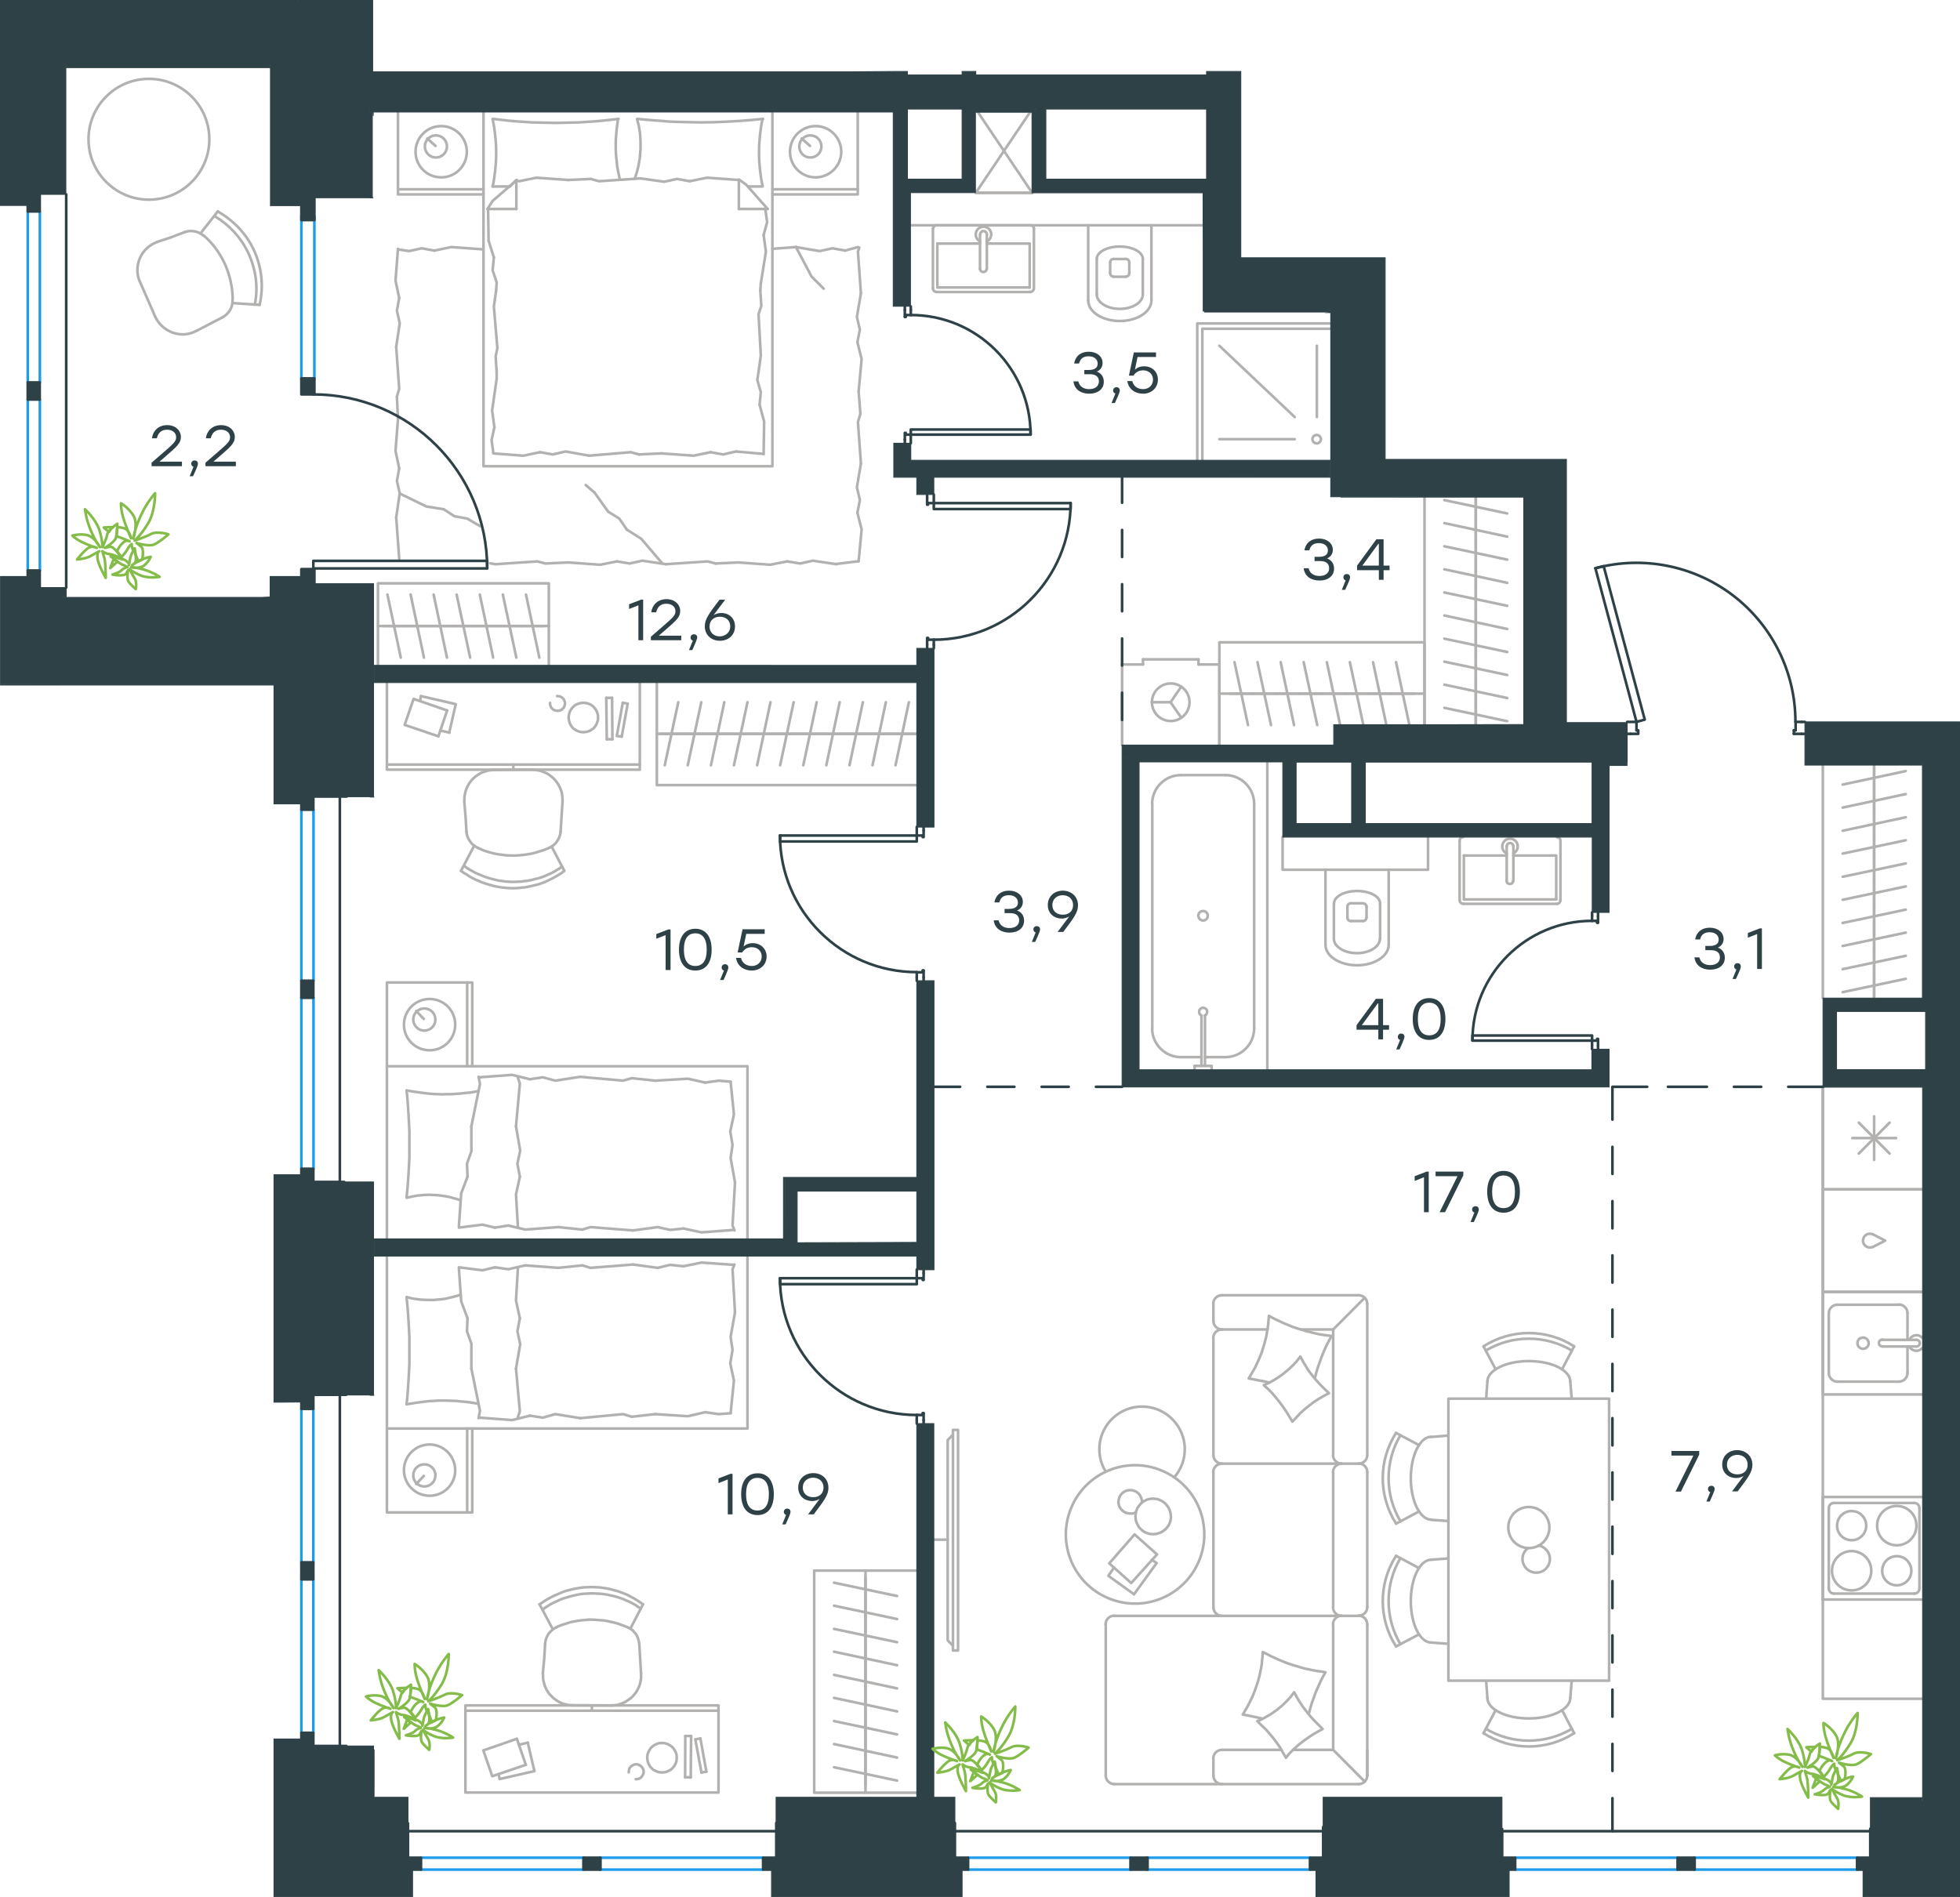<?xml version="1.0" encoding="utf-8"?>
<!-- Generator: Adobe Illustrator 26.5.0, SVG Export Plug-In . SVG Version: 6.00 Build 0)  -->
<svg version="1.1" id="Слой_1" xmlns="http://www.w3.org/2000/svg" xmlns:xlink="http://www.w3.org/1999/xlink" x="0px" y="0px"
	 viewBox="0 0 1116 1080.5" style="enable-background:new 0 0 1116 1080.5;" xml:space="preserve">
<style type="text/css">
	.st0{fill:none;stroke:#2D4146;stroke-width:1.5;stroke-linecap:round;stroke-linejoin:round;stroke-miterlimit:22.926;}
	.st1{fill:none;stroke:#B2B1B0;stroke-width:1.5;stroke-linecap:round;stroke-linejoin:round;stroke-miterlimit:22.926;}
	.st2{fill:none;stroke:#1D9CEB;stroke-width:1.5;stroke-linecap:round;stroke-linejoin:round;stroke-miterlimit:22.926;}
	.st3{fill-rule:evenodd;clip-rule:evenodd;fill:#2D4146;stroke:#2D4146;stroke-width:0.5;stroke-miterlimit:10;}
	.st4{fill:#2D4146;}
	.st5{fill:#2D4146;stroke:#2D4146;stroke-width:0.5;stroke-miterlimit:10;}
	.st6{fill:none;stroke:#84BC4A;stroke-width:1.5;stroke-linecap:round;stroke-linejoin:round;stroke-miterlimit:22.926;}
</style>
<line class="st0" x1="531.7" y1="367.2" x2="531.7" y2="369.2"/>
<polyline class="st0" points="531.7,281.6 531.7,283.5 531.7,286.5 "/>
<line class="st0" x1="531.7" y1="364.3" x2="531.7" y2="367.2"/>
<path class="st0" d="M531.7,364.3c43,0,77.9-34.9,77.9-77.9"/>
<line class="st0" x1="527.9" y1="367.2" x2="527.9" y2="363.4"/>
<line class="st0" x1="527.9" y1="283.5" x2="527.9" y2="281.6"/>
<line class="st0" x1="531.7" y1="286.5" x2="528.4" y2="286.5"/>
<polyline class="st0" points="527.9,283.5 527.9,287.4 528.4,287.4 528.4,286.5 "/>
<line class="st0" x1="528.4" y1="364.3" x2="528.4" y2="363.4"/>
<line class="st0" x1="527.9" y1="369.2" x2="527.9" y2="367.2"/>
<line class="st0" x1="531.7" y1="364.3" x2="528.4" y2="364.3"/>
<line class="st0" x1="528.4" y1="363.4" x2="527.9" y2="363.4"/>
<polygon class="st0" points="609.6,286.5 609.6,289.9 588.3,289.9 531.7,289.9 531.7,286.5 553.2,286.5 "/>
<line class="st0" x1="518.6" y1="176.5" x2="518.6" y2="174.5"/>
<polyline class="st0" points="518.6,252.4 518.6,250.4 518.6,247.5 "/>
<line class="st0" x1="518.6" y1="179.4" x2="518.6" y2="176.5"/>
<path class="st0" d="M586.8,247.5c0-37.6-30.5-68.1-68.1-68.1"/>
<line class="st0" x1="515.2" y1="176.5" x2="515.2" y2="180.4"/>
<line class="st0" x1="515.2" y1="250.4" x2="515.2" y2="252.4"/>
<line class="st0" x1="518.6" y1="247.5" x2="515.7" y2="247.5"/>
<polyline class="st0" points="515.2,250.4 515.2,246.5 515.7,246.5 515.7,247.5 "/>
<line class="st0" x1="515.7" y1="179.4" x2="515.7" y2="180.4"/>
<line class="st0" x1="515.2" y1="174.5" x2="515.2" y2="176.5"/>
<line class="st0" x1="518.6" y1="179.4" x2="515.7" y2="179.4"/>
<line class="st0" x1="515.7" y1="180.4" x2="515.2" y2="180.4"/>
<polygon class="st0" points="540,247.5 586.8,247.5 586.8,244.6 565.4,244.6 518.6,244.6 518.6,247.5 "/>
<line class="st0" x1="522" y1="556.6" x2="522" y2="558.5"/>
<polyline class="st0" points="522,470.9 522,472.9 522,475.8 "/>
<line class="st0" x1="522" y1="553.7" x2="522" y2="556.6"/>
<path class="st0" d="M444.1,475.7c0,43,34.9,77.9,77.9,77.9"/>
<line class="st0" x1="525.9" y1="556.6" x2="525.9" y2="552.7"/>
<line class="st0" x1="525.9" y1="472.9" x2="525.9" y2="470.9"/>
<line class="st0" x1="522" y1="475.8" x2="525.4" y2="475.8"/>
<polyline class="st0" points="525.9,472.9 525.9,476.7 525.4,476.7 525.4,475.8 "/>
<line class="st0" x1="525.4" y1="553.7" x2="525.4" y2="552.7"/>
<line class="st0" x1="525.9" y1="558.5" x2="525.9" y2="556.6"/>
<line class="st0" x1="522" y1="553.7" x2="525.4" y2="553.7"/>
<line class="st0" x1="525.4" y1="552.7" x2="525.9" y2="552.7"/>
<polygon class="st0" points="500.6,475.8 444.2,475.8 444.2,479.2 465.5,479.2 522,479.2 522,475.8 "/>
<line class="st0" x1="522" y1="808.7" x2="522" y2="810.7"/>
<polyline class="st0" points="522,723 522,725 522,727.9 "/>
<line class="st0" x1="522" y1="805.8" x2="522" y2="808.7"/>
<path class="st0" d="M444.1,727.9c0,43,34.9,77.9,77.9,77.9"/>
<line class="st0" x1="525.9" y1="808.7" x2="525.9" y2="804.8"/>
<line class="st0" x1="525.9" y1="725" x2="525.9" y2="723"/>
<line class="st0" x1="522" y1="727.9" x2="525.4" y2="727.9"/>
<polyline class="st0" points="525.9,725 525.9,728.9 525.4,728.9 525.4,727.9 "/>
<line class="st0" x1="525.4" y1="805.8" x2="525.4" y2="804.8"/>
<line class="st0" x1="525.9" y1="810.7" x2="525.9" y2="808.7"/>
<line class="st0" x1="522" y1="805.8" x2="525.4" y2="805.8"/>
<line class="st0" x1="525.4" y1="804.8" x2="525.9" y2="804.8"/>
<polygon class="st0" points="500.6,727.9 444.2,727.9 444.2,731.3 465.5,731.3 522,731.3 522,727.9 "/>
<line class="st0" x1="906.5" y1="521.6" x2="906.5" y2="519.6"/>
<polyline class="st0" points="906.5,597.4 906.5,595.5 906.5,592.6 "/>
<line class="st0" x1="906.5" y1="524.4" x2="906.5" y2="521.6"/>
<path class="st0" d="M906.5,524.4c-37.6,0-68.1,30.5-68.1,68.1"/>
<line class="st0" x1="909.9" y1="521.6" x2="909.9" y2="525.4"/>
<line class="st0" x1="909.9" y1="595.5" x2="909.9" y2="597.4"/>
<line class="st0" x1="906.5" y1="592.6" x2="909.4" y2="592.6"/>
<polyline class="st0" points="909.9,595.5 909.9,591.6 909.4,591.6 909.4,592.6 "/>
<line class="st0" x1="909.4" y1="524.4" x2="909.4" y2="525.4"/>
<line class="st0" x1="909.9" y1="519.6" x2="909.9" y2="521.6"/>
<line class="st0" x1="906.5" y1="524.4" x2="909.4" y2="524.4"/>
<line class="st0" x1="909.4" y1="525.4" x2="909.9" y2="525.4"/>
<polygon class="st0" points="838.4,592.6 838.4,589.7 859.7,589.7 906.5,589.7 906.5,592.6 885.1,592.6 "/>
<line class="st0" x1="1025.8" y1="411.1" x2="1027.7" y2="411.1"/>
<polyline class="st0" points="926.5,411.1 928.4,411.1 931.8,411.1 "/>
<line class="st0" x1="1022.4" y1="411.1" x2="1025.8" y2="411.1"/>
<path class="st0" d="M1022.3,411c0-28.1-13.1-54.7-35.4-71.8c-22.3-17.1-51.4-22.9-78.5-15.6"/>
<line class="st0" x1="1025.8" y1="417.9" x2="1021.4" y2="417.9"/>
<line class="st0" x1="928.4" y1="417.9" x2="926.5" y2="417.9"/>
<line class="st0" x1="931.8" y1="411.1" x2="931.8" y2="415.9"/>
<polyline class="st0" points="928.4,417.9 932.8,417.9 932.8,415.9 931.8,415.9 "/>
<line class="st0" x1="1022.4" y1="415.9" x2="1021.4" y2="415.9"/>
<line class="st0" x1="1027.7" y1="417.9" x2="1025.8" y2="417.9"/>
<line class="st0" x1="1022.4" y1="411.1" x2="1022.4" y2="415.9"/>
<line class="st0" x1="1021.4" y1="415.9" x2="1021.4" y2="417.9"/>
<polygon class="st0" points="908.4,323.6 913.1,322.4 918.6,343 936.5,409.8 931.8,411.1 926.3,390.4 "/>
<polyline class="st1" points="1037.9,618.9 1037.9,967.4 1094.4,967.4 "/>
<line class="st1" x1="1086.1" y1="747.9" x2="1086.1" y2="763"/>
<path class="st1" d="M1060.8,761.7c-1.8,0-3.2,1.4-3.2,3.2c0,1.7,1.4,3.2,3.2,3.2c1.8,0,3.2-1.4,3.2-3.2
	C1064,763.1,1062.5,761.7,1060.8,761.7"/>
<path class="st1" d="M1071.7,762.9c-1.1,0-1.9,0.9-1.9,1.9c0,1.1,0.9,1.9,1.9,1.9"/>
<line class="st1" x1="1091.2" y1="763" x2="1071.7" y2="763"/>
<path class="st1" d="M1091.2,766.8c1.1,0,1.9-0.9,1.9-1.9c0-1.1-0.9-1.9-1.9-1.9"/>
<line class="st1" x1="1091.2" y1="766.8" x2="1071.7" y2="766.8"/>
<path class="st1" d="M1094.6,761.9c-1-1.1-2.4-1.7-3.9-1.5c-1.5,0.2-2.8,1.1-3.4,2.4"/>
<path class="st1" d="M1087.2,766.8c0.6,1.3,1.9,2.2,3.4,2.4c1.5,0.2,2.9-0.4,3.9-1.5"/>
<path class="st1" d="M1086.1,747.8c0-2.7-2.2-4.9-4.9-4.9"/>
<path class="st1" d="M1081.2,786.8c2.7,0,4.9-2.2,4.9-4.9"/>
<path class="st1" d="M1046.2,743c-2.7,0-4.9,2.2-4.9,4.9"/>
<path class="st1" d="M1041.3,781.9c0,2.7,2.2,4.9,4.9,4.9"/>
<line class="st1" x1="1081.2" y1="743" x2="1046.2" y2="743"/>
<line class="st1" x1="1041.3" y1="747.9" x2="1041.3" y2="781.9"/>
<line class="st1" x1="1046.2" y1="786.8" x2="1081.2" y2="786.8"/>
<line class="st1" x1="1086.1" y1="781.9" x2="1086.1" y2="766.8"/>
<polyline class="st1" points="1094.4,735.7 1037.9,735.7 1037.9,794.1 1094.4,794.1 "/>
<line class="st1" x1="1058.4" y1="639.3" x2="1075.9" y2="656.9"/>
<line class="st1" x1="1075.9" y1="639.3" x2="1058.4" y2="656.9"/>
<line class="st1" x1="1054.7" y1="648.1" x2="1079.6" y2="648.1"/>
<line class="st1" x1="1067.1" y1="635.7" x2="1067.1" y2="660.5"/>
<polyline class="st1" points="1037.9,618.9 1037.9,677.3 1094.4,677.3 "/>
<path class="st1" d="M1080,880c6.2,0,11.2-5,11.2-11.2c0-6.2-5-11.2-11.2-11.2c-6.2,0-11.2,5-11.2,11.2
	C1068.8,875,1073.8,880,1080,880"/>
<path class="st1" d="M1080,902.8c4.6,0,8.3-3.7,8.3-8.3s-3.7-8.3-8.3-8.3c-4.6,0-8.3,3.7-8.3,8.3S1075.4,902.8,1080,902.8"/>
<path class="st1" d="M1054.3,905.7c6.2,0,11.2-5,11.2-11.2c0-6.2-5-11.2-11.2-11.2c-6.2,0-11.2,5-11.2,11.2
	C1043.1,900.7,1048.1,905.7,1054.3,905.7"/>
<path class="st1" d="M1054.3,877.1c4.6,0,8.3-3.7,8.3-8.3c0-4.6-3.7-8.3-8.3-8.3c-4.6,0-8.3,3.7-8.3,8.3
	C1046,873.4,1049.7,877.1,1054.3,877.1"/>
<path class="st1" d="M1090,907.5c1.6,0,2.9-1.3,2.9-2.9"/>
<path class="st1" d="M1092.9,858.8c0-1.6-1.3-2.9-2.9-2.9"/>
<path class="st1" d="M1041.3,904.6c0,1.6,1.3,2.9,2.9,2.9"/>
<path class="st1" d="M1044.2,855.9c-1.6,0-2.9,1.3-2.9,2.9"/>
<line class="st1" x1="1092.9" y1="904.6" x2="1092.9" y2="858.8"/>
<line class="st1" x1="1044.3" y1="907.5" x2="1090" y2="907.5"/>
<line class="st1" x1="1041.3" y1="858.8" x2="1041.3" y2="904.6"/>
<line class="st1" x1="1090" y1="855.9" x2="1044.3" y2="855.9"/>
<line class="st1" x1="1037.9" y1="910.9" x2="1094.4" y2="910.9"/>
<polyline class="st1" points="1094.4,852.5 1037.9,852.5 1037.9,910.9 "/>
<path class="st1" d="M1066.3,702.9c-1.6-0.7-3.6-0.3-4.7,1.2c-1.1,1.4-1.1,3.4,0,4.8c1.1,1.4,3,1.9,4.7,1.2"/>
<polyline class="st1" points="1066.4,702.9 1073.4,706.5 1066.4,710.1 "/>
<polyline class="st1" points="1094.4,677.3 1037.9,677.3 1037.9,735.7 1094.4,735.7 "/>
<line class="st1" x1="1067.1" y1="567.8" x2="1067.1" y2="554.6"/>
<line class="st1" x1="1085.1" y1="557.4" x2="1049.2" y2="565"/>
<line class="st1" x1="1067.1" y1="554.6" x2="1067.1" y2="541.5"/>
<line class="st1" x1="1085.1" y1="544.3" x2="1049.2" y2="551.9"/>
<line class="st1" x1="1067.1" y1="541.5" x2="1067.1" y2="528.4"/>
<line class="st1" x1="1085.1" y1="531.1" x2="1049.2" y2="538.7"/>
<line class="st1" x1="1067.1" y1="528.4" x2="1067.1" y2="515.2"/>
<line class="st1" x1="1085.1" y1="518" x2="1049.2" y2="525.6"/>
<line class="st1" x1="1067.1" y1="568.3" x2="1067.1" y2="435.9"/>
<line class="st1" x1="1067.1" y1="515.2" x2="1067.1" y2="502.1"/>
<line class="st1" x1="1085.1" y1="504.8" x2="1049.2" y2="512.4"/>
<line class="st1" x1="1067.1" y1="502.1" x2="1067.1" y2="488.9"/>
<line class="st1" x1="1085.1" y1="491.7" x2="1049.2" y2="499.3"/>
<line class="st1" x1="1067.1" y1="488.9" x2="1067.1" y2="475.8"/>
<line class="st1" x1="1085.1" y1="478.5" x2="1049.2" y2="486.1"/>
<line class="st1" x1="1067.1" y1="475.8" x2="1067.1" y2="462.6"/>
<line class="st1" x1="1085.1" y1="465.4" x2="1049.2" y2="473.1"/>
<line class="st1" x1="1067.1" y1="462.6" x2="1067.1" y2="449.5"/>
<line class="st1" x1="1085.1" y1="452.2" x2="1049.2" y2="459.9"/>
<line class="st1" x1="1067.1" y1="449.5" x2="1067.1" y2="436.4"/>
<line class="st1" x1="1085.1" y1="439.1" x2="1049.2" y2="446.8"/>
<line class="st1" x1="1037.9" y1="435.8" x2="1037.9" y2="568.3"/>
<line class="st1" x1="759.1" y1="996.5" x2="736.2" y2="996.5"/>
<line class="st1" x1="721.7" y1="757.1" x2="695.8" y2="757.1"/>
<polygon class="st1" points="715.9,980.1 717.5,979.5 719,978.8 720.4,978 721.9,977.1 723.4,976.3 724.7,975.4 726.1,974.4 
	727.5,973.4 728.8,972.3 730.1,971.2 732.5,968.9 734.8,966.4 736.9,963.7 738.5,966.7 740.2,969.5 742.1,972.3 744.1,974.9 
	746.2,977.5 748.4,979.9 750.8,982.3 753.1,984.6 750.2,986.2 747.3,987.9 744.5,989.8 741.8,991.7 739.2,993.8 736.7,996.1 
	734.3,998.4 732.2,1001 730.5,998.1 728.9,995.2 727,992.5 725,989.8 722.9,987.3 720.7,984.8 718.3,982.5 "/>
<polyline class="st1" points="719,978.7 716.2,978.1 713.3,977.5 710.4,976.9 707.6,976.4 708.8,974.4 710,972.4 711.1,970.3 
	712.2,968.1 713.2,966 714.1,963.8 714.9,961.6 715.7,959.3 716.4,957.1 717,954.8 717.5,952.5 718,950.2 718.4,947.8 718.6,945.5 
	718.9,943.1 719,940.8 721.1,941.8 723.2,942.9 725.3,943.9 727.5,944.9 729.6,945.8 731.8,946.7 734,947.5 736.2,948.2 
	738.5,948.9 740.8,949.6 743,950.2 745.4,950.7 747.7,951.2 750,951.6 752.4,951.9 754.7,952.3 753.1,955.1 751.7,958 750.4,960.9 
	749.1,963.8 748,966.9 746.9,969.9 746,973 745.2,976.1 "/>
<polyline class="st1" points="722.5,787.3 719.6,786.6 716.7,786.1 713.9,785.5 711,785 712.2,783 713.4,780.9 714.6,778.9 
	715.6,776.7 716.6,774.6 717.5,772.4 718.4,770.2 719.1,767.9 719.8,765.7 720.4,763.4 721,761.1 721.4,758.7 721.8,756.4 
	722.1,754.1 722.3,751.7 722.5,749.3 724.6,750.5 726.6,751.5 728.8,752.5 730.9,753.5 733.1,754.4 735.3,755.3 737.4,756.1 
	739.7,756.8 742,757.5 744.2,758.2 746.5,758.7 748.8,759.3 751.1,759.8 753.5,760.2 755.8,760.5 758.2,760.8 756.6,763.7 
	755.1,766.6 753.8,769.5 752.6,772.5 751.5,775.5 750.4,778.6 749.5,781.6 748.7,784.7 "/>
<polygon class="st1" points="719.6,788.8 721.1,788.1 722.7,787.4 724.1,786.6 725.6,785.8 727,784.9 728.4,784 729.8,783 
	731.1,782 732.4,780.9 733.6,779.9 736.1,777.6 738.4,775.1 740.4,772.5 742,775.5 743.7,778.3 745.5,781.1 747.5,783.7 
	749.6,786.2 751.9,788.7 754.2,791 756.7,793.4 753.8,794.9 750.9,796.6 748.1,798.4 745.5,800.4 742.9,802.5 740.4,804.7 
	738.2,807.1 735.9,809.6 734.2,806.8 732.5,804 730.6,801.2 728.6,798.5 726.5,795.9 724.4,793.4 722,791 "/>
<line class="st1" x1="759.1" y1="757.1" x2="776.9" y2="739.2"/>
<polyline class="st1" points="759.1,925 759.1,996.5 777.1,1014.6 "/>
<line class="st1" x1="759.1" y1="838.4" x2="759.1" y2="915.3"/>
<line class="st1" x1="759.1" y1="757.1" x2="759.1" y2="828.6"/>
<path class="st1" d="M763.9,920.1c-2.7,0-4.9,2.2-4.9,4.9"/>
<path class="st1" d="M759,915.3c0,2.7,2.2,4.9,4.9,4.9"/>
<path class="st1" d="M763.9,833.5c-2.7,0-4.9,2.2-4.9,4.9"/>
<path class="st1" d="M759,828.6c0,2.7,2.2,4.9,4.9,4.9"/>
<line class="st1" x1="629.6" y1="925" x2="629.6" y2="1011.2"/>
<line class="st1" x1="773.7" y1="920.2" x2="634.4" y2="920.2"/>
<line class="st1" x1="695.8" y1="833.5" x2="773.7" y2="833.5"/>
<line class="st1" x1="778.5" y1="925" x2="778.5" y2="1011.2"/>
<line class="st1" x1="778.5" y1="838.4" x2="778.5" y2="915.3"/>
<line class="st1" x1="690.9" y1="838.4" x2="690.9" y2="915.3"/>
<line class="st1" x1="690.9" y1="762" x2="690.9" y2="828.6"/>
<path class="st1" d="M778.5,925c0-2.7-2.2-4.9-4.9-4.9"/>
<path class="st1" d="M773.6,920.1c2.7,0,4.9-2.2,4.9-4.9"/>
<path class="st1" d="M778.5,838.3c0-2.7-2.2-4.9-4.9-4.9"/>
<path class="st1" d="M773.6,833.5c2.7,0,4.9-2.2,4.9-4.9"/>
<path class="st1" d="M690.9,915.3c0,2.7,2.2,4.9,4.9,4.9"/>
<path class="st1" d="M629.6,1011.1c0,2.7,2.2,4.9,4.9,4.9"/>
<path class="st1" d="M634.4,920.1c-2.7,0-4.9,2.2-4.9,4.9"/>
<path class="st1" d="M695.7,833.5c-2.7,0-4.9,2.2-4.9,4.9"/>
<path class="st1" d="M690.9,828.6c0,2.7,2.2,4.9,4.9,4.9"/>
<path class="st1" d="M695.7,757.1c-2.7,0-4.9,2.2-4.9,4.9"/>
<path class="st1" d="M773.6,1016c2.7,0,4.9-2.2,4.9-4.9"/>
<path class="st1" d="M690.9,1011.1c0,2.7,2.2,4.9,4.9,4.9"/>
<path class="st1" d="M695.7,996.5c-2.7,0-4.9,2.2-4.9,4.9"/>
<path class="st1" d="M778.5,742.5c0-2.7-2.2-4.9-4.9-4.9"/>
<path class="st1" d="M695.7,737.6c-2.7,0-4.9,2.2-4.9,4.9"/>
<path class="st1" d="M690.9,752.2c0,2.7,2.2,4.9,4.9,4.9"/>
<line class="st1" x1="634.4" y1="1016" x2="773.7" y2="1016"/>
<line class="st1" x1="778.5" y1="1011.2" x2="778.5" y2="996.5"/>
<line class="st1" x1="729.7" y1="996.5" x2="695.8" y2="996.5"/>
<line class="st1" x1="690.9" y1="1001.4" x2="690.9" y2="1011.2"/>
<line class="st1" x1="695.8" y1="737.6" x2="773.7" y2="737.6"/>
<line class="st1" x1="778.5" y1="742.5" x2="778.5" y2="828.6"/>
<line class="st1" x1="759.1" y1="757.1" x2="740.6" y2="757.1"/>
<line class="st1" x1="690.9" y1="752.3" x2="690.9" y2="742.5"/>
<line class="st1" x1="539.6" y1="876.8" x2="531.7" y2="876.8"/>
<polyline class="st1" points="542.6,937.3 539.6,934.1 539.6,820.1 542.6,817 "/>
<rect x="542.6" y="814.3" class="st1" width="2.9" height="125.6"/>
<polyline class="st1" points="646.6,861.3 646,861.6 645.3,861.8 644.6,861.9 643.8,861.9 643.1,861.9 642.4,861.8 641.6,861.6 
	640.9,861.4 640.3,861.1 639.7,860.7 639.2,860.3 638.7,859.9 638.3,859.4 637.9,858.9 637.6,858.4 637.3,857.8 637.1,857.2 
	637,856.6 636.8,855.9 636.8,855.3 636.9,854.7 637,854 637.2,853.3 637.4,852.6 637.7,852 638,851.5 638.4,850.9 638.9,850.5 
	639.3,850 639.9,849.7 640.4,849.3 641,849.1 641.6,848.8 642.2,848.7 642.8,848.6 643.5,848.6 644.1,848.6 644.8,848.7 
	645.4,848.9 646.1,849.1 647.1,849.6 647.9,850.2 648.6,850.9 649.2,851.7 649.6,852.6 650,853.5 650.2,854.6 650.3,855.6 "/>
<polygon class="st1" points="647.3,859.7 646.9,860.6 646.7,861.6 646.6,862.6 646.5,863.6 646.6,864.5 646.7,865.5 646.9,866.4 
	647.3,867.4 647.7,868.2 648.2,869.1 648.7,869.9 649.4,870.6 650.1,871.3 650.9,871.9 651.8,872.5 652.7,872.9 653.6,873.2 
	654.6,873.5 655.6,873.6 656.6,873.7 657.5,873.6 658.5,873.5 659.5,873.2 660.4,872.9 661.3,872.5 662.1,872 662.9,871.4 
	663.7,870.8 664.3,870.1 664.9,869.3 665.5,868.5 665.9,867.5 666.3,866.6 666.5,865.6 666.7,864.6 666.7,863.6 666.6,862.6 
	666.5,861.7 666.2,860.7 665.9,859.8 665.5,858.9 665,858.1 664.4,857.3 663.8,856.5 663.1,855.9 662.3,855.3 661.4,854.7 
	660.5,854.3 659.4,853.8 658.2,853.6 657,853.5 656,853.4 654.8,853.6 653.7,853.8 652.7,854.2 651.7,854.7 651,855 650.4,855.5 
	649.7,856.1 649.2,856.7 648.6,857.4 648.1,858.1 647.6,858.8 "/>
<polygon class="st1" points="631.6,890.3 646,873.8 658.8,885.2 644.1,901.5 "/>
<polyline class="st1" points="655.8,888.3 658.6,890.1 645.7,907.9 "/>
<polyline class="st1" points="645.7,907.9 631.1,897.4 634.3,892.7 "/>
<path class="st1" d="M668.6,841.3c8.2-9.4,8-23.5-0.6-32.6c-8.5-9.1-22.6-10.3-32.5-2.7c-9.9,7.6-12.5,21.4-5.9,32.1"/>
<path class="st1" d="M661.6,837.5c-20.1-8.5-43.2,1-51.6,21c-8.5,20.1,1,43.2,21,51.6c20.1,8.5,43.2-1,51.6-21
	C691.1,869.1,681.7,845.9,661.6,837.5"/>
<line class="st1" x1="857.9" y1="487.2" x2="833.5" y2="487.2"/>
<polyline class="st1" points="861.7,487.2 886.1,487.2 886.1,512.2 "/>
<polyline class="st1" points="886.1,512.2 833.5,512.2 833.5,487.2 "/>
<path class="st1" d="M831.1,512.7c0,1.1,0.9,1.9,1.9,1.9"/>
<path class="st1" d="M886.5,514.7c1.1,0,1.9-0.9,1.9-1.9"/>
<path class="st1" d="M833,476.7c-1.1,0-1.9,0.9-1.9,1.9"/>
<path class="st1" d="M888.5,478.7c0-1.1-0.9-1.9-1.9-1.9"/>
<path class="st1" d="M857.8,501.5c0,1.1,0.9,1.9,1.9,1.9c1.1,0,1.9-0.9,1.9-1.9"/>
<line class="st1" x1="857.9" y1="482" x2="857.9" y2="501.5"/>
<path class="st1" d="M861.7,482c0-1.1-0.9-1.9-1.9-1.9c-1.1,0-1.9,0.9-1.9,1.9"/>
<line class="st1" x1="861.7" y1="482" x2="861.7" y2="501.5"/>
<path class="st1" d="M861.7,486c1.8-0.9,2.8-3,2.4-5c-0.5-2-2.3-3.4-4.3-3.4c-2.1,0-3.8,1.4-4.3,3.4c-0.5,2,0.5,4.1,2.4,5"/>
<line class="st1" x1="831.1" y1="478.7" x2="831.1" y2="512.8"/>
<line class="st1" x1="833" y1="514.7" x2="886.6" y2="514.7"/>
<line class="st1" x1="888.5" y1="512.8" x2="888.5" y2="478.7"/>
<line class="st1" x1="697.7" y1="602" x2="686.1" y2="602"/>
<path class="st1" d="M686,578.3c1-0.5,1.5-1.5,1.3-2.6c-0.2-1.1-1.2-1.8-2.3-1.8c-1.1,0-2,0.8-2.2,1.8c-0.2,1.1,0.3,2.1,1.3,2.6"/>
<line class="st1" x1="686.1" y1="607" x2="686.1" y2="578.3"/>
<line class="st1" x1="684.1" y1="607" x2="684.1" y2="578.3"/>
<line class="st1" x1="680.2" y1="607" x2="680.2" y2="609.1"/>
<polyline class="st1" points="680.2,607 689.9,607 689.9,609.1 "/>
<path class="st1" d="M685,524.2c1.5,0,2.7-1.2,2.7-2.7c0-1.5-1.2-2.7-2.7-2.7c-1.5,0-2.7,1.2-2.7,2.7
	C682.4,523,683.6,524.2,685,524.2"/>
<path class="st1" d="M697.7,602c9,0,16.4-7.3,16.4-16.4"/>
<path class="st1" d="M656,585.6c0,9,7.3,16.4,16.4,16.4"/>
<path class="st1" d="M714.1,457.8c0-9-7.3-16.4-16.4-16.4"/>
<path class="st1" d="M672.4,441.4c-9,0-16.4,7.3-16.4,16.4"/>
<line class="st1" x1="672.4" y1="602" x2="684.1" y2="602"/>
<line class="st1" x1="714.1" y1="585.7" x2="714.1" y2="457.8"/>
<line class="st1" x1="697.7" y1="441.4" x2="672.4" y2="441.4"/>
<line class="st1" x1="656.1" y1="457.8" x2="656.1" y2="585.7"/>
<line class="st1" x1="721.6" y1="609.1" x2="721.6" y2="433.9"/>
<line class="st1" x1="277.9" y1="119" x2="278.2" y2="137.1"/>
<polyline class="st1" points="227.5,281 242.7,288.4 252.6,290 "/>
<polyline class="st1" points="252.6,290 258.8,294 266,295.3 273.3,299.6 "/>
<polyline class="st1" points="453.2,140.7 462.1,157.5 469,164.4 "/>
<polyline class="st1" points="376.9,320.6 365.1,306.8 356.9,301.6 "/>
<line class="st1" x1="338.5" y1="280.5" x2="333.5" y2="276.2"/>
<polyline class="st1" points="356.9,301.6 352.6,295.3 346.3,291.4 338.5,280.5 "/>
<line class="st1" x1="488.5" y1="140.7" x2="481.2" y2="142.7"/>
<line class="st1" x1="453.2" y1="140.7" x2="439.8" y2="141.7"/>
<polyline class="st1" points="481.2,142.7 474,141.4 466.7,143 453.2,140.7 "/>
<polyline class="st1" points="488.9,222.9 490.6,204.5 488.2,194.9 "/>
<polyline class="st1" points="490.2,167 488.5,143.3 489.3,141 "/>
<polyline class="st1" points="488.2,194.9 489.6,187.7 487.9,180.5 490.2,167 "/>
<polyline class="st1" points="488.9,319.6 490.6,301.5 488.2,292 "/>
<polyline class="st1" points="490.2,264 488.5,240.3 489.9,235.7 "/>
<polyline class="st1" points="488.2,292 489.6,284.7 487.9,277.5 490.2,264 "/>
<line class="st1" x1="489.9" y1="235.7" x2="488.9" y2="222.9"/>
<polyline class="st1" points="420.4,320.3 438.5,321.6 448.3,319.7 "/>
<polyline class="st1" points="448.3,319.7 455.6,320.9 462.8,319.3 476.3,321.3 "/>
<line class="st1" x1="475.8" y1="321.2" x2="488.9" y2="319.6"/>
<polyline class="st1" points="323.6,320.3 341.7,321.6 351.3,319.7 "/>
<polyline class="st1" points="379.2,321.3 402.9,319.7 407.5,320.9 "/>
<polyline class="st1" points="351.3,319.7 358.5,320.9 365.7,319.3 379.2,321.3 "/>
<line class="st1" x1="407.5" y1="320.9" x2="420.4" y2="320.3"/>
<polyline class="st1" points="279.1,320.8 282.2,321.3 305.9,319.7 310.5,320.9 323.6,320.3 "/>
<polyline class="st1" points="226.6,238.7 225.2,256.8 227.3,266.7 "/>
<line class="st1" x1="225.6" y1="294.7" x2="227.3" y2="318.1"/>
<polyline class="st1" points="227.3,266.7 226,273.9 227.6,280.9 225.6,294.7 "/>
<polyline class="st1" points="226.6,141.7 225.2,159.8 227.3,169.7 "/>
<polyline class="st1" points="225.6,197.6 227.3,221.3 226,225.9 "/>
<polyline class="st1" points="227.3,169.7 226,176.9 227.6,184.1 225.6,197.6 "/>
<line class="st1" x1="226" y1="225.9" x2="226.6" y2="238.7"/>
<polyline class="st1" points="275,142 256.9,140.7 247.3,142.7 "/>
<polyline class="st1" points="247.3,142.7 240.1,141.4 232.9,143 226.6,142 "/>
<polyline class="st1" points="323.6,102.5 305.5,101.2 295.6,103.2 294,102.9 "/>
<polyline class="st1" points="420.7,102.5 402.6,101.2 392.7,103.2 "/>
<polyline class="st1" points="364.7,101.6 341.1,103.2 336.4,101.9 "/>
<polyline class="st1" points="392.7,103.2 385.5,101.9 378.2,103.5 364.7,101.6 "/>
<line class="st1" x1="336.4" y1="101.9" x2="323.6" y2="102.5"/>
<polyline class="st1" points="280.5,106.2 281,103.8 281.4,101.4 281.7,99.1 282,96.6 282.2,94.2 282.4,91.8 282.5,89.4 282.5,87.1 
	282.5,84.6 282.4,82.2 282.2,79.8 282,77.4 281.7,75 281.4,72.7 281,70.4 280.5,68 "/>
<polyline class="st1" points="280.5,67.7 285,68.2 289.4,68.7 293.9,69.1 298.4,69.4 302.8,69.7 307.3,69.8 311.8,69.9 316.4,70 
	320.9,69.9 325.3,69.8 329.8,69.7 334.3,69.4 338.8,69.1 343.3,68.7 347.8,68.2 352.2,67.7 "/>
<polyline class="st1" points="433.2,161.4 436.1,143.3 434.8,133.8 "/>
<polyline class="st1" points="434.8,133.8 436.8,126.5 435.8,119.3 435.8,118.7 "/>
<line class="st1" x1="432.9" y1="165.4" x2="433.2" y2="161.4"/>
<polyline class="st1" points="431.9,211.8 433.2,202.5 431.9,178.9 433.5,174.2 432.9,165.4 "/>
<polyline class="st1" points="434.8,258.5 435.1,240.1 432.5,230.5 "/>
<polyline class="st1" points="432.5,230.5 433.2,223.3 431.2,216.4 431.9,211.8 "/>
<polyline class="st1" points="282.8,215.7 280.2,233.8 281.5,243.3 "/>
<polyline class="st1" points="281.5,243.3 279.9,250.6 280.9,257.8 "/>
<line class="st1" x1="282.8" y1="211.8" x2="282.8" y2="215.7"/>
<polyline class="st1" points="282.5,165.4 281.2,174.6 283.2,198.3 282.2,202.9 282.8,211.8 "/>
<line class="st1" x1="278.2" y1="137.1" x2="281.2" y2="146.6"/>
<polyline class="st1" points="281.2,146.6 280.5,153.9 282.8,160.8 282.5,165.4 "/>
<polyline class="st1" points="351.9,67.7 351.4,71.3 351,75 350.7,78.6 350.6,80.4 350.6,82.2 350.6,84.7 350.7,87.3 350.9,89.8 
	351.2,92.3 351.4,94.8 351.9,97.3 352.4,99.8 352.9,102.2 "/>
<polyline class="st1" points="434.2,67.7 433.7,70 433.3,72.4 433,74.8 432.7,77.2 432.5,79.6 432.3,82 432.2,84.4 432.2,86.8 
	432.2,89.2 432.3,91.6 432.5,94.1 432.7,96.4 433,98.8 433.3,101.1 433.7,103.5 434.2,105.8 "/>
<polyline class="st1" points="361.4,101.8 362.2,99.4 362.9,97 363.5,94.6 363.9,92.3 364.3,89.9 364.5,87.5 364.7,85 364.7,82.5 
	364.7,80.6 364.6,78.8 364.5,76.9 364.3,75.1 364,73.3 363.7,71.5 363.2,69.7 362.8,68 "/>
<polyline class="st1" points="362.8,67.7 367.2,68.1 371.6,68.5 376.1,68.8 380.6,69.2 385.1,69.4 389.6,69.5 394.1,69.6 
	398.6,69.7 406,69.6 413.4,69.3 420.9,68.9 428.3,68.3 434.5,67.7 "/>
<polyline class="st1" points="376.6,258.2 395,259.5 404.6,257.5 "/>
<polyline class="st1" points="404.6,257.5 411.8,258.8 419,257.1 434.8,258.5 "/>
<polyline class="st1" points="280.9,258.2 298,259.5 307.5,257.5 "/>
<polyline class="st1" points="335.5,259.5 359.2,257.5 363.8,258.8 "/>
<polyline class="st1" points="307.5,257.5 314.8,258.8 322,257.1 335.5,259.5 "/>
<line class="st1" x1="363.8" y1="258.8" x2="376.6" y2="258.2"/>
<line class="st1" x1="437.1" y1="119" x2="420.7" y2="119"/>
<polyline class="st1" points="294.3,102.5 280.5,114.4 277.6,119 "/>
<line class="st1" x1="420.7" y1="102.5" x2="420.7" y2="119"/>
<line class="st1" x1="280.5" y1="106.2" x2="290.1" y2="106.2"/>
<polyline class="st1" points="437.1,119 424.9,105.2 420.7,102.2 "/>
<line class="st1" x1="277.6" y1="119" x2="294" y2="119"/>
<polyline class="st1" points="290.4,106.2 294,102.5 294,119 "/>
<line class="st1" x1="425.8" y1="106.2" x2="434.2" y2="106.2"/>
<line class="st1" x1="248" y1="83.1" x2="243.3" y2="78.9"/>
<path class="st1" d="M241.9,83.4c0,3.5,2.8,6.3,6.3,6.3c3.5,0,6.3-2.8,6.3-6.3c0-3.5-2.8-6.3-6.3-6.3
	C244.8,77.1,241.9,79.9,241.9,83.4"/>
<path class="st1" d="M236.6,86.4c0,8.1,6.5,14.6,14.6,14.6c8.1,0,14.6-6.5,14.6-14.6c0-8-6.5-14.6-14.6-14.6
	C243.1,71.8,236.6,78.4,236.6,86.4"/>
<line class="st1" x1="461.2" y1="83.1" x2="456.5" y2="78.9"/>
<path class="st1" d="M455.1,83.4c0,3.5,2.8,6.3,6.3,6.3c3.5,0,6.3-2.8,6.3-6.3c0-3.5-2.8-6.3-6.3-6.3
	C457.9,77.1,455.1,79.9,455.1,83.4"/>
<path class="st1" d="M449.8,86.4c0,8.1,6.5,14.6,14.6,14.6c8,0,14.6-6.5,14.6-14.6c0-8-6.5-14.6-14.6-14.6
	C456.3,71.8,449.8,78.4,449.8,86.4"/>
<line class="st1" x1="275.3" y1="107.8" x2="226.6" y2="107.8"/>
<line class="st1" x1="488.4" y1="107.8" x2="439.8" y2="107.8"/>
<polyline class="st1" points="226.6,64 226.6,110.7 275.3,110.7 "/>
<polyline class="st1" points="488.4,64 488.4,110.7 439.8,110.7 "/>
<polyline class="st1" points="275.3,64 275.3,265.5 439.8,265.5 439.8,64 "/>
<line class="st1" x1="217.9" y1="356.5" x2="231" y2="356.5"/>
<line class="st1" x1="228.2" y1="374.5" x2="220.6" y2="338.6"/>
<line class="st1" x1="215.2" y1="356.5" x2="312.5" y2="356.5"/>
<line class="st1" x1="231" y1="356.5" x2="244.2" y2="356.5"/>
<line class="st1" x1="241.4" y1="374.5" x2="233.8" y2="338.6"/>
<line class="st1" x1="244.2" y1="356.5" x2="257.3" y2="356.5"/>
<line class="st1" x1="254.5" y1="374.5" x2="246.9" y2="338.6"/>
<line class="st1" x1="257.3" y1="356.5" x2="270.4" y2="356.5"/>
<line class="st1" x1="267.7" y1="374.5" x2="260" y2="338.6"/>
<line class="st1" x1="270.4" y1="356.5" x2="283.6" y2="356.5"/>
<line class="st1" x1="280.8" y1="374.5" x2="273.2" y2="338.6"/>
<line class="st1" x1="283.6" y1="356.5" x2="296.7" y2="356.5"/>
<line class="st1" x1="294" y1="374.5" x2="286.3" y2="338.6"/>
<line class="st1" x1="296.7" y1="356.5" x2="309.8" y2="356.5"/>
<line class="st1" x1="307.1" y1="374.5" x2="299.5" y2="338.6"/>
<polyline class="st1" points="312.5,378.9 312.5,332.2 215.2,332.2 215.2,378.9 "/>
<line class="st1" x1="700.2" y1="395" x2="713.3" y2="395"/>
<line class="st1" x1="710.6" y1="412.9" x2="702.9" y2="377.1"/>
<line class="st1" x1="713.3" y1="395" x2="726.4" y2="395"/>
<line class="st1" x1="723.7" y1="412.9" x2="716" y2="377.1"/>
<line class="st1" x1="694.3" y1="395" x2="811.1" y2="395"/>
<line class="st1" x1="726.4" y1="395" x2="739.6" y2="395"/>
<line class="st1" x1="736.8" y1="412.9" x2="729.2" y2="377.1"/>
<line class="st1" x1="739.6" y1="395" x2="752.7" y2="395"/>
<line class="st1" x1="750" y1="412.9" x2="742.3" y2="377.1"/>
<line class="st1" x1="752.7" y1="395" x2="765.9" y2="395"/>
<line class="st1" x1="763" y1="412.5" x2="755.5" y2="377.1"/>
<line class="st1" x1="765.9" y1="395" x2="779" y2="395"/>
<line class="st1" x1="776.2" y1="412.5" x2="768.6" y2="377.1"/>
<line class="st1" x1="779" y1="395" x2="792.1" y2="395"/>
<line class="st1" x1="789.3" y1="412.5" x2="781.8" y2="377.1"/>
<line class="st1" x1="792.1" y1="395" x2="805.3" y2="395"/>
<line class="st1" x1="802.4" y1="412.5" x2="794.9" y2="377.1"/>
<polyline class="st1" points="811.1,412.5 811.1,365.8 694.3,365.8 694.3,424.2 "/>
<line class="st1" x1="840.3" y1="283" x2="840.3" y2="295.2"/>
<line class="st1" x1="858.2" y1="292.4" x2="822.4" y2="284.8"/>
<line class="st1" x1="840.3" y1="295.2" x2="840.3" y2="308.3"/>
<line class="st1" x1="858.2" y1="305.6" x2="822.4" y2="297.9"/>
<line class="st1" x1="840.3" y1="308.3" x2="840.3" y2="321.5"/>
<line class="st1" x1="858.2" y1="318.7" x2="822.4" y2="311.1"/>
<line class="st1" x1="840.3" y1="321.5" x2="840.3" y2="334.6"/>
<line class="st1" x1="858.2" y1="331.9" x2="822.4" y2="324.2"/>
<line class="st1" x1="840.3" y1="283" x2="840.3" y2="412.5"/>
<line class="st1" x1="840.3" y1="334.6" x2="840.3" y2="347.7"/>
<line class="st1" x1="858.2" y1="345" x2="822.4" y2="337.4"/>
<line class="st1" x1="840.3" y1="347.7" x2="840.3" y2="360.9"/>
<line class="st1" x1="858.2" y1="358.2" x2="822.4" y2="350.5"/>
<line class="st1" x1="840.3" y1="360.9" x2="840.3" y2="374"/>
<line class="st1" x1="858.2" y1="371.3" x2="822.4" y2="363.7"/>
<line class="st1" x1="840.3" y1="374" x2="840.3" y2="387.2"/>
<line class="st1" x1="858.2" y1="384.4" x2="822.4" y2="376.8"/>
<line class="st1" x1="840.3" y1="387.2" x2="840.3" y2="400.3"/>
<line class="st1" x1="858.2" y1="397.5" x2="822.4" y2="389.9"/>
<line class="st1" x1="840.3" y1="400.3" x2="840.3" y2="412.5"/>
<line class="st1" x1="858.2" y1="410.7" x2="822.4" y2="403.1"/>
<line class="st1" x1="811.1" y1="412.5" x2="811.1" y2="283"/>
<polyline class="st1" points="231.5,621 236.5,621.8 241.7,622.5 244.3,622.8 246.8,623 249.4,623.1 251.9,623.2 254.5,623.1 
	257.2,623.1 259.9,622.9 262.5,622.7 265.1,622.4 267.6,622.2 270,621.8 272.3,621.3 "/>
<polyline class="st1" points="262.2,683.5 260.1,682.8 257.8,682.2 255.7,681.6 253.5,681.2 251.3,680.9 249,680.6 246.8,680.5 
	244.5,680.4 241.2,680.5 239.5,680.7 237.9,680.8 236.3,681.1 234.6,681.4 233,681.8 231.5,682.1 232.2,674.6 232.7,667 
	232.9,663.1 233.1,659.3 233.1,655.5 233.1,651.6 233.1,647.8 233.1,644 232.7,636.3 232.2,628.6 231.9,624.8 231.5,621 "/>
<polyline class="st1" points="266.2,670.1 262.6,679.6 261.3,698.2 "/>
<polyline class="st1" points="272.5,613.2 273.3,617.3 268.4,641.4 "/>
<polyline class="st1" points="268.4,641.4 268.4,655.6 265.9,662.7 266.2,670.1 "/>
<polyline class="st1" points="261.3,699.1 274.7,697.4 281.8,699.1 "/>
<polyline class="st1" points="415.8,644.4 417.9,634.6 416,616 "/>
<polyline class="st1" points="418.2,700.7 417.1,697.9 418.5,673.3 "/>
<polyline class="st1" points="418.5,673.3 416,659.4 417.1,652 415.8,644.4 "/>
<polyline class="st1" points="401.5,616.5 391.7,614.3 373.1,615.4 "/>
<polyline class="st1" points="416,616 409.2,615.4 401.5,616.5 "/>
<polyline class="st1" points="301.7,614.6 291.6,612.1 273,613.5 "/>
<polyline class="st1" points="359.7,614 354.7,615.4 330.4,613.2 "/>
<polyline class="st1" points="330.4,613.2 316.2,615.4 309.1,613.5 301.7,614.6 "/>
<line class="st1" x1="373.1" y1="615.4" x2="359.7" y2="614"/>
<polyline class="st1" points="281.8,699.1 289.4,697.9 299,700.2 317.9,698.8 "/>
<polyline class="st1" points="389.2,699.6 399.4,701.8 417.9,700.4 "/>
<polyline class="st1" points="331.6,700.2 336.2,698.8 360.5,700.7 "/>
<polyline class="st1" points="360.5,700.7 374.5,698.8 381.6,700.4 389.2,699.6 "/>
<line class="st1" x1="317.9" y1="698.8" x2="331.6" y2="700.2"/>
<polyline class="st1" points="296,670.1 293.8,680.2 294.9,698.8 "/>
<polyline class="st1" points="294.9,613.7 296,617.1 293.8,641.4 "/>
<polyline class="st1" points="293.8,641.4 296.2,655.3 294.6,662.7 296,670.1 "/>
<line class="st1" x1="241.3" y1="580.3" x2="237" y2="575.7"/>
<path class="st1" d="M241.6,586.9c3.5,0,6.3-2.8,6.3-6.3c0-3.5-2.8-6.3-6.3-6.3c-3.5,0-6.3,2.8-6.3,6.3
	C235.3,584,238.1,586.9,241.6,586.9"/>
<polyline class="st1" points="425.6,705.5 425.6,607.2 220.3,607.2 220.3,705.5 "/>
<path class="st1" d="M244.6,598.1c8.1,0,14.6-6.5,14.6-14.6c0-8.1-6.5-14.6-14.6-14.6c-8,0-14.6,6.5-14.6,14.6
	C230,591.6,236.5,598.1,244.6,598.1"/>
<line class="st1" x1="266" y1="559.5" x2="266" y2="607.2"/>
<polyline class="st1" points="220.3,607.2 220.3,559.5 268.9,559.5 268.9,607.2 "/>
<line class="st1" x1="292.3" y1="435.4" x2="292.3" y2="438.3"/>
<polygon class="st1" points="332.2,400.2 333,400.3 333.8,400.4 334.7,400.6 335.4,400.9 336.2,401.2 336.8,401.6 337.5,402.1 
	338.1,402.7 338.6,403.3 339.1,403.9 339.5,404.6 339.9,405.3 340.1,406.1 340.4,406.9 340.5,407.8 340.5,408.6 340.5,409.4 
	340.4,410.3 340.1,411.1 339.9,411.8 339.5,412.6 339.1,413.3 338.6,414 338.1,414.6 337.5,415.1 336.8,415.5 336.2,416 
	335.4,416.3 334.7,416.6 333.8,416.8 333,416.9 332.2,417 331.3,416.9 330.5,416.8 329.7,416.6 328.9,416.3 328.2,416 327.5,415.5 
	326.8,415.1 326.2,414.6 325.7,414 325.2,413.3 324.8,412.6 324.4,411.8 324.2,411.1 324,410.3 323.8,409.4 323.8,408.6 
	323.8,407.8 324,406.9 324.2,406.1 324.4,405.3 324.8,404.6 325.2,403.9 325.7,403.3 326.2,402.7 326.8,402.1 327.5,401.6 
	328.2,401.2 328.9,400.9 329.7,400.6 330.5,400.4 331.3,400.3 "/>
<polyline class="st1" points="317.2,396.4 317.4,396.4 318.3,396.5 319.1,396.7 319.8,397.1 320.4,397.6 321,398.2 321.3,399 
	321.6,399.7 321.7,400.6 321.6,401.5 321.3,402.2 321,403 320.4,403.6 319.8,404.1 319.1,404.5 318.3,404.7 317.4,404.8 
	316.6,404.7 315.9,404.5 315.2,404.2 314.7,403.8 314.2,403.3 313.7,402.7 313.5,402.1 313.2,401.3 313.2,400.6 313.2,400.3 "/>
<polyline class="st1" points="354.6,400.2 351.2,419.1 354,419.5 "/>
<line class="st1" x1="254.6" y1="404.6" x2="249.6" y2="419.3"/>
<line class="st1" x1="354" y1="419.5" x2="357.4" y2="400.7"/>
<line class="st1" x1="345.5" y1="421" x2="348.7" y2="421"/>
<line class="st1" x1="357.4" y1="400.7" x2="354.6" y2="400.2"/>
<line class="st1" x1="348.7" y1="421" x2="348.5" y2="397.4"/>
<line class="st1" x1="255.8" y1="417.2" x2="250.7" y2="416"/>
<polyline class="st1" points="249.6,419.3 230.4,412.8 235.5,398 254.6,404.6 "/>
<line class="st1" x1="345.2" y1="397.4" x2="345.5" y2="421"/>
<polyline class="st1" points="239.7,396.4 259.5,401 255.8,417.2 "/>
<line class="st1" x1="348.5" y1="397.4" x2="345.2" y2="397.4"/>
<line class="st1" x1="239.1" y1="399.2" x2="239.7" y2="396.4"/>
<line class="st1" x1="364.3" y1="435.4" x2="220.3" y2="435.4"/>
<polyline class="st1" points="220.3,388.6 220.3,438.3 364.3,438.3 364.3,388.6 "/>
<polyline class="st1" points="319.2,473.5 319,475.1 318.5,476.6 317.9,477.9 317.1,479.2 316.2,480.4 315.6,480.9 315.1,481.4 
	314.4,481.9 313.8,482.2 313.1,482.6 312.4,482.9 "/>
<polyline class="st1" points="272.3,483 271.6,482.6 270.9,482.2 269.6,481.3 268.5,480.3 267.6,479.1 266.8,477.8 266.2,476.5 
	265.8,475.1 265.6,473.6 "/>
<polyline class="st1" points="264.4,456.8 264.4,455.2 264.5,453.4 264.8,451.8 265.2,450.2 265.8,448.7 266.5,447.2 267.3,445.9 
	268.3,444.6 269.4,443.4 270.6,442.3 271.9,441.4 273.3,440.5 274.7,439.8 276.3,439.3 277.8,438.8 279.5,438.6 281.2,438.5 "/>
<polyline class="st1" points="321.3,495.9 319.7,497.2 317.9,498.3 316.2,499.3 314.4,500.3 312.5,501.2 310.7,502.1 308.8,502.8 
	306.9,503.5 304.9,504 302.9,504.5 301,504.9 299,505.3 296.9,505.5 294.9,505.7 292.9,505.8 290.8,505.8 288.9,505.7 287,505.5 
	285.2,505.3 283.3,505 281.4,504.6 279.6,504.1 277.8,503.6 276,503 274.2,502.4 272.5,501.6 270.7,500.9 269,500 267.3,499.1 
	265.7,498 264,497 262.5,495.9 "/>
<polyline class="st1" points="312.1,483.1 309.6,484.1 307,484.9 304.4,485.7 301.7,486.3 299.1,486.7 296.4,487 293.6,487.2 
	290.9,487.2 288.5,487.1 286,486.8 283.6,486.5 281.2,486 278.8,485.4 276.5,484.7 274.2,483.8 272,482.8 "/>
<polyline class="st1" points="320,493.5 318.5,494.6 316.8,495.6 315.2,496.6 313.5,497.4 311.7,498.2 310,499 308.3,499.6 
	306.4,500.2 304.6,500.6 302.8,501.1 300.9,501.5 299,501.7 297.1,502 295.2,502.1 293.2,502.2 291.2,502.2 289.5,502.1 287.7,502 
	285.9,501.7 284.1,501.5 282.4,501.1 280.7,500.7 278.9,500.2 277.2,499.7 275.5,499.1 273.9,498.4 272.2,497.7 270.6,497 
	269,496.1 267.5,495.3 265.9,494.3 264.5,493.3 "/>
<polyline class="st1" points="303.2,438.3 305,438.5 306.7,438.7 308.4,439.2 309.9,439.8 311.5,440.5 312.9,441.4 314.2,442.4 
	315.4,443.5 316.5,444.8 317.5,446.1 318.3,447.5 319,448.9 319.6,450.5 320,452.1 320.2,453.8 320.3,455.5 320.3,456.4 "/>
<line class="st1" x1="262.5" y1="495.9" x2="270" y2="481.6"/>
<line class="st1" x1="321.3" y1="495.9" x2="314.1" y2="482.1"/>
<line class="st1" x1="320.3" y1="456.4" x2="319.2" y2="473.5"/>
<polyline class="st1" points="264.4,456.8 265.1,465.4 265.6,473.6 "/>
<line class="st1" x1="303.2" y1="438.3" x2="281.2" y2="438.5"/>
<line class="st1" x1="375.8" y1="417.9" x2="388.9" y2="417.9"/>
<line class="st1" x1="386.2" y1="399.9" x2="378.5" y2="435.8"/>
<line class="st1" x1="388.9" y1="417.9" x2="402.1" y2="417.9"/>
<line class="st1" x1="399.3" y1="399.9" x2="391.6" y2="435.8"/>
<line class="st1" x1="402.1" y1="417.9" x2="415.2" y2="417.9"/>
<line class="st1" x1="412.4" y1="399.9" x2="404.8" y2="435.8"/>
<line class="st1" x1="415.2" y1="417.9" x2="428.3" y2="417.9"/>
<line class="st1" x1="425.6" y1="399.9" x2="417.9" y2="435.8"/>
<line class="st1" x1="428.3" y1="417.9" x2="441.4" y2="417.9"/>
<line class="st1" x1="438.7" y1="399.9" x2="431.1" y2="435.8"/>
<line class="st1" x1="374" y1="417.9" x2="522" y2="417.9"/>
<line class="st1" x1="441.4" y1="417.9" x2="454.6" y2="417.9"/>
<line class="st1" x1="451.9" y1="399.9" x2="444.2" y2="435.8"/>
<line class="st1" x1="454.6" y1="417.9" x2="467.7" y2="417.9"/>
<line class="st1" x1="465" y1="399.9" x2="457.4" y2="435.8"/>
<line class="st1" x1="467.7" y1="417.9" x2="480.9" y2="417.9"/>
<line class="st1" x1="478.1" y1="399.9" x2="470.5" y2="435.8"/>
<line class="st1" x1="480.9" y1="417.9" x2="494" y2="417.9"/>
<line class="st1" x1="491.3" y1="399.9" x2="483.7" y2="435.8"/>
<line class="st1" x1="494" y1="417.9" x2="507.2" y2="417.9"/>
<line class="st1" x1="504.4" y1="399.9" x2="496.8" y2="435.8"/>
<line class="st1" x1="507.2" y1="417.9" x2="520.3" y2="417.9"/>
<line class="st1" x1="517.5" y1="399.9" x2="509.9" y2="435.8"/>
<polyline class="st1" points="522,447.1 374,447.1 374,388.6 "/>
<polyline class="st1" points="231.5,799.7 236.5,798.9 241.7,798.2 244.3,797.9 246.8,797.8 249.4,797.6 251.9,797.6 254.5,797.6 
	257.2,797.7 259.9,797.8 262.5,798.1 265.1,798.3 267.6,798.6 270,799 272.3,799.4 "/>
<polyline class="st1" points="262.2,737.3 260.1,738 257.8,738.6 255.7,739.1 253.5,739.6 251.3,739.9 249,740.1 246.8,740.3 
	244.5,740.3 241.2,740.2 239.5,740.1 237.9,739.9 236.3,739.7 234.6,739.4 233,739 231.5,738.6 232.2,746.2 232.7,753.8 
	232.9,757.6 233.1,761.4 233.1,765.3 233.1,769.2 233.1,773 233.1,776.8 232.7,784.5 232.2,792.1 231.9,795.9 231.5,799.7 "/>
<polyline class="st1" points="266.2,750.7 262.6,741.1 261.3,722.5 "/>
<polyline class="st1" points="272.5,807.6 273.3,803.4 268.4,779.4 "/>
<polyline class="st1" points="268.4,779.4 268.4,765.2 265.9,758.1 266.2,750.7 "/>
<polyline class="st1" points="261.3,721.7 274.7,723.4 281.8,721.7 "/>
<polyline class="st1" points="415.8,776.4 417.9,786.2 416,804.8 "/>
<polyline class="st1" points="418.2,720.1 417.1,722.8 418.5,747.4 "/>
<polyline class="st1" points="418.5,747.4 416,761.3 417.1,768.7 415.8,776.4 "/>
<polyline class="st1" points="401.5,804.2 391.7,806.5 373.1,805.3 "/>
<polyline class="st1" points="416,804.8 409.2,805.3 401.5,804.2 "/>
<polyline class="st1" points="301.7,806.2 291.6,808.7 273,807.3 "/>
<polyline class="st1" points="359.7,806.8 354.7,805.3 330.4,807.6 "/>
<polyline class="st1" points="330.4,807.6 316.2,805.3 309.1,807.3 301.7,806.2 "/>
<line class="st1" x1="373.1" y1="805.3" x2="359.7" y2="806.8"/>
<polyline class="st1" points="281.8,721.7 289.4,722.8 299,720.6 317.9,722 "/>
<polyline class="st1" points="389.2,721.1 399.4,719 417.9,720.3 "/>
<polyline class="st1" points="331.6,720.6 336.2,722 360.5,720.1 "/>
<polyline class="st1" points="360.5,720.1 374.5,722 381.6,720.3 389.2,721.1 "/>
<line class="st1" x1="317.9" y1="722" x2="331.6" y2="720.6"/>
<polyline class="st1" points="296,750.7 293.8,740.6 294.9,722 "/>
<polyline class="st1" points="294.9,807 296,803.7 293.8,779.4 "/>
<polyline class="st1" points="293.8,779.4 296.2,765.5 294.6,758.1 296,750.7 "/>
<line class="st1" x1="241.3" y1="840.5" x2="237" y2="845.1"/>
<path class="st1" d="M241.6,833.9c-3.5,0-6.3,2.8-6.3,6.3c0,3.5,2.8,6.3,6.3,6.3c3.5,0,6.3-2.8,6.3-6.3
	C248,836.7,245.1,833.9,241.6,833.9"/>
<polyline class="st1" points="425.6,715.3 425.6,813.5 220.3,813.5 220.3,715.3 "/>
<path class="st1" d="M244.6,822.6c-8,0-14.6,6.5-14.6,14.6c0,8,6.5,14.6,14.6,14.6c8.1,0,14.6-6.5,14.6-14.6
	C259.1,829.1,252.6,822.6,244.6,822.6"/>
<line class="st1" x1="266" y1="861.3" x2="266" y2="813.5"/>
<polyline class="st1" points="220.3,813.5 220.3,861.3 268.9,861.3 268.9,813.5 "/>
<line class="st1" x1="337" y1="974.2" x2="337" y2="971.2"/>
<polygon class="st1" points="376.9,1009.4 377.8,1009.3 378.6,1009.2 379.4,1009 380.2,1008.7 380.9,1008.3 381.6,1008 
	382.3,1007.5 382.9,1006.9 383.4,1006.3 383.9,1005.7 384.3,1005 384.7,1004.3 385,1003.4 385.2,1002.7 385.3,1001.8 385.3,1000.9 
	385.3,1000.1 385.2,999.3 385,998.5 384.7,997.7 384.3,997 383.9,996.3 383.4,995.6 382.9,995 382.3,994.5 381.6,994 380.9,993.6 
	380.2,993.2 379.4,993 378.6,992.7 377.8,992.6 376.9,992.6 376.1,992.6 375.2,992.7 374.4,993 373.7,993.2 373,993.6 372.2,994 
	371.6,994.5 371,995 370.4,995.6 370,996.3 369.6,997 369.2,997.7 368.9,998.5 368.7,999.3 368.6,1000.1 368.5,1000.9 368.6,1001.8 
	368.7,1002.7 368.9,1003.4 369.2,1004.3 369.6,1005 370,1005.7 370.4,1006.3 371,1006.9 371.6,1007.5 372.2,1008 373,1008.3 
	373.7,1008.7 374.4,1009 375.2,1009.2 376.1,1009.3 "/>
<polyline class="st1" points="362,1013.2 362.3,1013.2 363.1,1013.1 363.9,1012.9 364.6,1012.5 365.2,1012 365.7,1011.3 
	366.1,1010.6 366.4,1009.9 366.5,1009 366.4,1008.1 366.1,1007.3 365.7,1006.6 365.2,1006 364.6,1005.5 363.9,1005.1 363.1,1004.8 
	362.3,1004.7 361.4,1004.8 360.6,1005.1 359.9,1005.5 359.2,1006 358.7,1006.6 358.3,1007.3 358.1,1008.1 358,1009 358,1009.3 "/>
<polyline class="st1" points="399.4,1009.4 395.9,990.5 398.8,990 "/>
<line class="st1" x1="299.4" y1="1005" x2="294.3" y2="990.2"/>
<line class="st1" x1="398.8" y1="990" x2="402.2" y2="1008.9"/>
<line class="st1" x1="390.2" y1="988.6" x2="393.5" y2="988.6"/>
<line class="st1" x1="402.2" y1="1008.9" x2="399.4" y2="1009.4"/>
<line class="st1" x1="393.5" y1="988.6" x2="393.3" y2="1012.2"/>
<line class="st1" x1="300.5" y1="992.4" x2="295.5" y2="993.6"/>
<polyline class="st1" points="294.3,990.2 275.2,996.8 280.3,1011.5 299.4,1005 "/>
<line class="st1" x1="390.1" y1="1012.1" x2="390.2" y2="988.6"/>
<polyline class="st1" points="284.5,1013.1 304.3,1008.6 300.5,992.4 "/>
<line class="st1" x1="393.3" y1="1012.2" x2="390.1" y2="1012.1"/>
<line class="st1" x1="283.9" y1="1010.3" x2="284.5" y2="1013.1"/>
<line class="st1" x1="409.1" y1="974.2" x2="265" y2="974.2"/>
<rect x="265" y="971.2" class="st1" width="144.1" height="49.6"/>
<polyline class="st1" points="364,936 363.7,934.5 363.3,933 362.7,931.6 361.9,930.3 360.9,929.2 360.5,928.6 359.9,928.2 
	359.3,927.7 358.6,927.3 357.9,927 357.2,926.6 "/>
<polyline class="st1" points="317,926.6 316.3,927 315.6,927.3 314.4,928.2 313.3,929.3 312.3,930.4 311.6,931.7 311,933 
	310.6,934.5 310.4,936 "/>
<polyline class="st1" points="309.1,952.8 309.2,954.4 309.2,955.5 309.3,956.5 309.5,957.5 309.8,958.5 310,959.5 310.4,960.5 
	310.8,961.4 311.2,962.3 311.8,963.1 312.3,964 312.9,964.8 313.6,965.5 314.3,966.2 315,966.9 315.7,967.5 316.6,968.1 
	317.6,968.8 318.7,969.4 319.8,969.9 321,970.3 322.2,970.6 323.4,970.9 324.7,971 326,971.1 "/>
<polyline class="st1" points="366.1,913.6 364.4,912.4 362.7,911.3 360.9,910.2 359.2,909.3 357.4,908.3 355.5,907.5 353.6,906.8 
	351.7,906.1 349.7,905.6 347.7,905 345.7,904.6 343.7,904.3 341.7,904 339.6,903.9 337.6,903.8 335.6,903.8 333.7,903.9 331.8,904 
	329.9,904.3 328.1,904.6 326.2,905 324.4,905.4 322.5,905.9 320.7,906.5 319,907.2 317.2,908 315.5,908.7 313.8,909.6 312.1,910.5 
	310.4,911.5 308.8,912.6 307.2,913.6 "/>
<polyline class="st1" points="356.9,926.5 354.3,925.5 351.8,924.6 349.2,923.9 346.5,923.3 343.8,922.8 341.1,922.6 338.5,922.4 
	335.7,922.3 333.5,922.5 331.2,922.7 328.9,923 326.7,923.4 324.4,923.9 322.3,924.6 320.1,925.3 318,926.1 316.7,926.7 "/>
<polyline class="st1" points="364.8,916 363.2,915 361.6,913.9 360,913 358.2,912.1 356.5,911.4 354.8,910.6 353,910 351.2,909.4 
	349.4,908.9 347.5,908.5 345.7,908.1 343.8,907.8 341.9,907.6 339.9,907.5 338,907.4 336,907.4 334.2,907.5 332.4,907.6 
	330.7,907.8 328.9,908.1 327.2,908.5 325.4,908.9 323.7,909.4 322,909.9 320.3,910.4 318.6,911.1 317,911.9 315.4,912.6 
	313.8,913.4 312.3,914.3 310.8,915.3 309.3,916.3 "/>
<polyline class="st1" points="348,971.2 349.8,971.1 351.5,970.9 353.1,970.4 354.7,969.8 356.2,969.1 357.6,968.1 359,967.2 
	360.2,966.1 361.3,964.8 362.3,963.5 363.1,962.1 363.8,960.6 364.4,959.1 364.7,957.5 365,955.8 365,954.1 365,953.1 "/>
<line class="st1" x1="307.2" y1="913.6" x2="314.8" y2="927.9"/>
<line class="st1" x1="366.1" y1="913.6" x2="358.9" y2="927.5"/>
<line class="st1" x1="365" y1="953.1" x2="364" y2="936"/>
<polyline class="st1" points="309.1,952.8 309.9,944.2 310.4,936 "/>
<line class="st1" x1="348" y1="971.2" x2="326" y2="971.1"/>
<line class="st1" x1="492.8" y1="898.5" x2="492.8" y2="911.6"/>
<line class="st1" x1="510.8" y1="908.9" x2="474.9" y2="901.3"/>
<line class="st1" x1="492.8" y1="911.6" x2="492.8" y2="924.8"/>
<line class="st1" x1="510.8" y1="922" x2="474.9" y2="914.4"/>
<line class="st1" x1="492.8" y1="924.8" x2="492.8" y2="937.9"/>
<line class="st1" x1="510.8" y1="935.2" x2="474.9" y2="927.6"/>
<line class="st1" x1="492.8" y1="894.4" x2="492.8" y2="1020.9"/>
<line class="st1" x1="492.8" y1="937.9" x2="492.8" y2="951.1"/>
<line class="st1" x1="510.8" y1="948.3" x2="474.9" y2="940.6"/>
<line class="st1" x1="492.8" y1="951.1" x2="492.8" y2="964.2"/>
<line class="st1" x1="510.8" y1="961.5" x2="474.9" y2="953.8"/>
<line class="st1" x1="492.8" y1="964.2" x2="492.8" y2="977.3"/>
<line class="st1" x1="510.8" y1="974.6" x2="474.9" y2="966.9"/>
<line class="st1" x1="492.8" y1="977.3" x2="492.8" y2="990.5"/>
<line class="st1" x1="510.8" y1="987.7" x2="474.9" y2="980.1"/>
<line class="st1" x1="492.8" y1="990.5" x2="492.8" y2="1003.6"/>
<line class="st1" x1="510.8" y1="1000.9" x2="474.9" y2="993.2"/>
<line class="st1" x1="492.8" y1="1003.6" x2="492.8" y2="1016.8"/>
<line class="st1" x1="510.8" y1="1014" x2="474.9" y2="1006.4"/>
<polyline class="st1" points="522,1020.9 463.6,1020.9 463.6,894.4 522,894.4 "/>
<path class="st1" d="M776.1,524.5c1.1,0,1.9-0.9,1.9-1.9"/>
<path class="st1" d="M767.2,522.6c0,1.1,0.9,1.9,1.9,1.9"/>
<path class="st1" d="M778.1,516.4c0-1.1-0.9-1.9-1.9-1.9"/>
<path class="st1" d="M769.1,514.4c-1.1,0-1.9,0.9-1.9,1.9"/>
<line class="st1" x1="778.1" y1="516.4" x2="778.1" y2="522.6"/>
<line class="st1" x1="776.2" y1="524.5" x2="769.2" y2="524.5"/>
<line class="st1" x1="767.2" y1="522.6" x2="767.2" y2="516.4"/>
<line class="st1" x1="769.2" y1="514.4" x2="776.2" y2="514.4"/>
<path class="st1" d="M785.8,514.4c0-3.9-5.9-7-13.1-7c-7.2,0-13.1,3.1-13.1,7"/>
<line class="st1" x1="785.8" y1="534.6" x2="785.8" y2="514.4"/>
<path class="st1" d="M759.5,534.6c0,4.5,5.9,8.2,13.1,8.2c7.2,0,13.1-3.7,13.1-8.2"/>
<line class="st1" x1="759.5" y1="534.6" x2="759.5" y2="514.4"/>
<path class="st1" d="M754.7,538c0,6.5,8.1,11.7,18,11.7c9.9,0,18-5.2,18-11.7"/>
<line class="st1" x1="790.7" y1="538.1" x2="790.7" y2="495.3"/>
<line class="st1" x1="754.7" y1="538.1" x2="754.7" y2="495.3"/>
<polyline class="st1" points="813.1,476.7 813.1,495.3 730.3,495.3 730.3,476.7 "/>
<line class="st1" x1="682.4" y1="378.4" x2="682.4" y2="375.5"/>
<line class="st1" x1="650.8" y1="378.4" x2="650.8" y2="375.5"/>
<line class="st1" x1="694.3" y1="378.4" x2="682.4" y2="378.4"/>
<line class="st1" x1="638.9" y1="378.4" x2="650.8" y2="378.4"/>
<polyline class="st1" points="672.6,408.7 666.5,399.9 672.6,391 "/>
<line class="st1" x1="666.5" y1="399.9" x2="655.8" y2="399.9"/>
<path class="st1" d="M677.3,399.9c0-5.9-4.8-10.7-10.7-10.7s-10.7,4.8-10.7,10.7c0,5.9,4.8,10.7,10.7,10.7S677.3,405.8,677.3,399.9"
	/>
<line class="st1" x1="694.3" y1="424.2" x2="694.3" y2="378.4"/>
<line class="st1" x1="682.4" y1="375.5" x2="650.8" y2="375.5"/>
<line class="st1" x1="638.9" y1="378.4" x2="638.9" y2="424.2"/>
<path class="st1" d="M632.1,155.6c0,1.1,0.9,1.9,1.9,1.9"/>
<path class="st1" d="M641.1,157.5c1.1,0,1.9-0.9,1.9-1.9"/>
<path class="st1" d="M634,147.5c-1.1,0-1.9,0.9-1.9,1.9"/>
<path class="st1" d="M643,149.4c0-1.1-0.9-1.9-1.9-1.9"/>
<line class="st1" x1="632.1" y1="149.4" x2="632.1" y2="155.6"/>
<line class="st1" x1="634.1" y1="157.6" x2="641.1" y2="157.6"/>
<line class="st1" x1="643" y1="155.6" x2="643" y2="149.4"/>
<line class="st1" x1="641.1" y1="147.5" x2="634.1" y2="147.5"/>
<path class="st1" d="M650.7,147.4c0-3.9-5.9-7-13.1-7c-7.2,0-13.1,3.1-13.1,7"/>
<line class="st1" x1="624.5" y1="167.7" x2="624.5" y2="147.5"/>
<path class="st1" d="M624.5,167.7c0,4.5,5.9,8.2,13.1,8.2c7.2,0,13.1-3.7,13.1-8.2"/>
<line class="st1" x1="650.7" y1="167.7" x2="650.7" y2="147.5"/>
<path class="st1" d="M619.6,171.1c0,6.5,8.1,11.7,18,11.7c9.9,0,18-5.2,18-11.7"/>
<line class="st1" x1="619.6" y1="171.1" x2="619.6" y2="128.3"/>
<line class="st1" x1="655.6" y1="171.1" x2="655.6" y2="128.3"/>
<line class="st1" x1="518.6" y1="128.3" x2="685.1" y2="128.3"/>
<line class="st1" x1="587.7" y1="109.8" x2="555.6" y2="109.8"/>
<line class="st1" x1="558" y1="138.7" x2="533.7" y2="138.7"/>
<polyline class="st1" points="561.9,138.7 586.3,138.7 586.3,163.7 "/>
<polyline class="st1" points="586.3,163.7 533.7,163.7 533.7,138.7 "/>
<path class="st1" d="M531.2,164.3c0,1.1,0.9,1.9,1.9,1.9"/>
<path class="st1" d="M586.7,166.2c1.1,0,1.9-0.9,1.9-1.9"/>
<path class="st1" d="M533.2,128.3c-1.1,0-1.9,0.9-1.9,1.9"/>
<path class="st1" d="M588.7,130.2c0-1.1-0.9-1.9-1.9-1.9"/>
<path class="st1" d="M558,153c0,1.1,0.9,1.9,1.9,1.9c1.1,0,1.9-0.9,1.9-1.9"/>
<line class="st1" x1="558" y1="133.5" x2="558" y2="153"/>
<path class="st1" d="M561.9,133.5c0-1.1-0.9-1.9-1.9-1.9c-1.1,0-1.9,0.9-1.9,1.9"/>
<line class="st1" x1="561.9" y1="133.5" x2="561.9" y2="153"/>
<path class="st1" d="M561.9,137.5c1.8-0.9,2.8-3,2.4-5c-0.5-2-2.3-3.4-4.3-3.4c-2.1,0-3.8,1.4-4.3,3.4c-0.5,2,0.5,4.1,2.4,5"/>
<line class="st1" x1="531.2" y1="130.2" x2="531.2" y2="164.3"/>
<line class="st1" x1="533.2" y1="166.3" x2="586.8" y2="166.3"/>
<line class="st1" x1="588.7" y1="164.3" x2="588.7" y2="130.2"/>
<line class="st1" x1="586.8" y1="128.3" x2="533.2" y2="128.3"/>
<line class="st1" x1="737.2" y1="237.5" x2="694.3" y2="196.9"/>
<line class="st1" x1="749.8" y1="237.5" x2="749.8" y2="196.9"/>
<line class="st1" x1="737.2" y1="250.1" x2="694.3" y2="250.1"/>
<path class="st1" d="M747.3,250.1c0,1.3,1.1,2.4,2.4,2.4c1.3,0,2.4-1.1,2.4-2.4c0-1.3-1.1-2.4-2.4-2.4
	C748.4,247.7,747.3,248.8,747.3,250.1"/>
<polyline class="st1" points="757.6,187.2 684.6,187.2 684.6,262.1 "/>
<polyline class="st1" points="757.6,184.2 681.7,184.2 681.7,262.1 "/>
<line class="st1" x1="587.7" y1="109.8" x2="556.9" y2="64"/>
<polyline class="st1" points="586.4,64 555.6,109.8 587.7,109.8 "/>
<path class="st1" d="M870.1,881.5c-3,2.2-4.1,6.2-2.5,9.5c1.5,3.4,5.2,5.2,8.9,4.4c3.6-0.8,6.1-4.1,6-7.8c-0.1-3.7-2.8-6.8-6.5-7.5"
	/>
<path class="st1" d="M870.5,881.6c6.5,0,11.7-5.2,11.7-11.7c0-6.5-5.2-11.7-11.7-11.7c-6.5,0-11.7,5.2-11.7,11.7
	C858.8,876.3,864,881.6,870.5,881.6"/>
<rect x="824.7" y="796.5" class="st1" width="91.5" height="160.6"/>
<path class="st1" d="M797.4,887.3c-9,15.1-9,33.9,0,49"/>
<path class="st1" d="M794.9,886c-10.1,15.7-10.1,35.9,0,51.6"/>
<line class="st1" x1="808" y1="930.7" x2="794.9" y2="937.6"/>
<line class="st1" x1="808" y1="893" x2="794.9" y2="886"/>
<line class="st1" x1="815" y1="888.2" x2="824.7" y2="887.5"/>
<line class="st1" x1="815" y1="935.4" x2="824.7" y2="936.1"/>
<path class="st1" d="M815,888.2c-6.5,0-11.7,10.6-11.7,23.6c0,13,5.2,23.6,11.7,23.6"/>
<path class="st1" d="M797.4,817.3c-9,15.1-9,33.9,0,49"/>
<path class="st1" d="M794.9,816c-10.1,15.7-10.1,35.9,0,51.6"/>
<line class="st1" x1="808" y1="823" x2="794.9" y2="816"/>
<line class="st1" x1="808" y1="860.7" x2="794.9" y2="867.7"/>
<line class="st1" x1="815" y1="865.5" x2="824.7" y2="866.2"/>
<line class="st1" x1="815" y1="818.3" x2="824.7" y2="817.5"/>
<path class="st1" d="M815,818.2c-6.5,0-11.7,10.6-11.7,23.6c0,13,5.2,23.6,11.7,23.6"/>
<path class="st1" d="M846,984.5c15.1,9,33.9,9,49,0"/>
<path class="st1" d="M844.7,987c15.7,10.1,35.9,10.1,51.6,0"/>
<line class="st1" x1="889.4" y1="973.9" x2="896.3" y2="987"/>
<line class="st1" x1="851.6" y1="973.9" x2="844.7" y2="987"/>
<line class="st1" x1="846.9" y1="966.9" x2="846.2" y2="957.2"/>
<line class="st1" x1="894.1" y1="966.9" x2="894.9" y2="957.2"/>
<path class="st1" d="M846.9,966.9c0,6.5,10.6,11.7,23.6,11.7c13,0,23.6-5.2,23.6-11.7"/>
<path class="st1" d="M895,769.1c-15.1-9-33.9-9-49,0"/>
<path class="st1" d="M896.3,766.7c-15.7-10.1-35.9-10.1-51.6,0"/>
<line class="st1" x1="889.4" y1="779.8" x2="896.3" y2="766.7"/>
<line class="st1" x1="851.6" y1="779.8" x2="844.7" y2="766.7"/>
<line class="st1" x1="846.9" y1="786.8" x2="846.2" y2="796.5"/>
<line class="st1" x1="894.1" y1="786.8" x2="894.9" y2="796.5"/>
<path class="st1" d="M894.1,786.8c0-6.5-10.6-11.7-23.6-11.7c-13,0-23.6,5.2-23.6,11.7"/>
<line class="st2" x1="239.8" y1="1064.7" x2="332.2" y2="1064.7"/>
<line class="st2" x1="240" y1="1057.9" x2="332.2" y2="1057.9"/>
<line class="st0" x1="229.7" y1="1042.8" x2="444.2" y2="1042.8"/>
<rect x="230" y="1057.9" class="st3" width="9.7" height="6.8"/>
<rect x="230" y="1057.9" class="st0" width="9.7" height="6.8"/>
<line class="st2" x1="341.5" y1="1064.7" x2="434.5" y2="1064.7"/>
<line class="st2" x1="341.5" y1="1057.9" x2="434.2" y2="1057.9"/>
<rect x="332.2" y="1057.9" class="st3" width="9.7" height="6.8"/>
<rect x="332.2" y="1057.9" class="st0" width="9.7" height="6.8"/>
<rect x="434.5" y="1057.9" class="st3" width="9.7" height="6.8"/>
<rect x="434.5" y="1057.9" class="st0" width="9.7" height="6.8"/>
<line class="st2" x1="551.3" y1="1064.7" x2="643.7" y2="1064.7"/>
<line class="st2" x1="551.5" y1="1057.9" x2="643.7" y2="1057.9"/>
<line class="st0" x1="541.2" y1="1042.8" x2="755.7" y2="1042.8"/>
<rect x="541.5" y="1057.9" class="st3" width="9.7" height="6.8"/>
<rect x="541.5" y="1057.9" class="st0" width="9.7" height="6.8"/>
<line class="st2" x1="653" y1="1064.7" x2="745.9" y2="1064.7"/>
<line class="st2" x1="653" y1="1057.9" x2="745.7" y2="1057.9"/>
<rect x="643.7" y="1057.9" class="st3" width="9.7" height="6.8"/>
<rect x="643.7" y="1057.9" class="st0" width="9.7" height="6.8"/>
<rect x="745.9" y="1057.9" class="st3" width="9.7" height="6.8"/>
<rect x="745.9" y="1057.9" class="st0" width="9.7" height="6.8"/>
<line class="st2" x1="862.8" y1="1064.7" x2="955.2" y2="1064.7"/>
<line class="st2" x1="863" y1="1057.9" x2="955.2" y2="1057.9"/>
<line class="st0" x1="852.7" y1="1042.8" x2="1067.2" y2="1042.8"/>
<rect x="853" y="1057.9" class="st3" width="9.7" height="6.8"/>
<rect x="853" y="1057.9" class="st0" width="9.7" height="6.8"/>
<line class="st2" x1="964.5" y1="1064.7" x2="1057.4" y2="1064.7"/>
<line class="st2" x1="964.5" y1="1057.9" x2="1057.2" y2="1057.9"/>
<rect x="955.2" y="1057.9" class="st3" width="9.7" height="6.8"/>
<rect x="955.2" y="1057.9" class="st0" width="9.7" height="6.8"/>
<rect x="1057.4" y="1057.9" class="st3" width="9.7" height="6.8"/>
<rect x="1057.4" y="1057.9" class="st0" width="9.7" height="6.8"/>
<rect x="227.6" y="1038.3" class="st3" width="4.7" height="23"/>
<rect x="227.6" y="1038.3" class="st0" width="4.7" height="23"/>
<rect x="442" y="1038.1" class="st3" width="12.4" height="33.6"/>
<rect x="442" y="1038.1" class="st0" width="12.4" height="33.6"/>
<rect x="534" y="1038.1" class="st3" width="9.7" height="22"/>
<rect x="534" y="1038.1" class="st0" width="9.7" height="22"/>
<rect x="753.4" y="1040.4" class="st3" width="5.1" height="18.2"/>
<rect x="753.4" y="1040.4" class="st0" width="5.1" height="18.2"/>
<rect x="843.3" y="1041.6" class="st3" width="12" height="23.6"/>
<rect x="843.3" y="1041.6" class="st0" width="12" height="23.6"/>
<rect x="1064.9" y="1041.4" class="st3" width="7.1" height="17.8"/>
<rect x="1064.9" y="1041.4" class="st0" width="7.1" height="17.8"/>
<line class="st2" x1="171.6" y1="986.8" x2="171.6" y2="899.5"/>
<line class="st2" x1="178.4" y1="986.8" x2="178.4" y2="899.5"/>
<line class="st0" x1="193.5" y1="996.5" x2="193.5" y2="792.6"/>
<rect x="171.6" y="986.8" class="st3" width="6.8" height="9.7"/>
<rect x="171.6" y="986.8" class="st0" width="6.8" height="9.7"/>
<line class="st2" x1="171.6" y1="889.7" x2="171.6" y2="802.4"/>
<line class="st2" x1="178.4" y1="889.7" x2="178.4" y2="802.6"/>
<rect x="171.6" y="792.6" class="st3" width="6.8" height="9.7"/>
<rect x="171.6" y="792.6" class="st0" width="6.8" height="9.7"/>
<rect x="171.6" y="889.7" class="st3" width="6.8" height="9.7"/>
<rect x="171.6" y="889.7" class="st0" width="6.8" height="9.7"/>
<line class="st2" x1="171.6" y1="665.6" x2="171.6" y2="568.2"/>
<line class="st2" x1="178.5" y1="665.6" x2="178.5" y2="568.2"/>
<line class="st0" x1="193.5" y1="675.3" x2="193.5" y2="451.4"/>
<rect x="171.6" y="665.6" class="st3" width="6.8" height="9.7"/>
<rect x="171.6" y="665.6" class="st0" width="6.8" height="9.7"/>
<line class="st2" x1="171.6" y1="558.5" x2="171.6" y2="461.2"/>
<line class="st2" x1="178.5" y1="558.5" x2="178.5" y2="461.4"/>
<rect x="171.6" y="451.4" class="st3" width="6.8" height="9.7"/>
<rect x="171.6" y="451.4" class="st0" width="6.8" height="9.7"/>
<rect x="171.6" y="558.5" class="st3" width="6.8" height="9.7"/>
<rect x="171.6" y="558.5" class="st0" width="6.8" height="9.7"/>
<rect x="176.6" y="445.7" class="st3" width="20.8" height="7.9"/>
<rect x="176.6" y="445.7" class="st0" width="20.8" height="7.9"/>
<rect x="176.6" y="673.1" class="st3" width="19.4" height="5.4"/>
<rect x="176.6" y="673.1" class="st0" width="19.4" height="5.4"/>
<rect x="175.5" y="789.1" class="st3" width="21.6" height="5.2"/>
<rect x="175.5" y="789.1" class="st0" width="21.6" height="5.2"/>
<rect x="175.5" y="994.3" class="st3" width="21.7" height="3.7"/>
<rect x="175.5" y="994.3" class="st0" width="21.7" height="3.7"/>
<line class="st2" x1="15.8" y1="324.9" x2="15.8" y2="227.5"/>
<line class="st2" x1="22.7" y1="324.9" x2="22.7" y2="227.5"/>
<line class="st0" x1="37.7" y1="334.6" x2="37.7" y2="110.7"/>
<rect x="15.8" y="324.9" class="st3" width="6.8" height="9.7"/>
<rect x="15.8" y="324.9" class="st0" width="6.8" height="9.7"/>
<line class="st2" x1="15.8" y1="217.8" x2="15.8" y2="120.5"/>
<line class="st2" x1="22.7" y1="217.8" x2="22.7" y2="120.7"/>
<rect x="15.8" y="110.7" class="st3" width="6.8" height="9.7"/>
<rect x="15.8" y="110.7" class="st0" width="6.8" height="9.7"/>
<rect x="15.8" y="217.8" class="st3" width="6.8" height="9.7"/>
<rect x="15.8" y="217.8" class="st0" width="6.8" height="9.7"/>
<rect x="171.6" y="324.1" class="st3" width="7.4" height="10.6"/>
<rect x="171.6" y="324.1" class="st0" width="7.4" height="10.6"/>
<path class="st0" d="M178.4,224.6c54.7,0,99,44.3,99,99"/>
<polygon class="st0" points="277.4,323.7 277.4,319.4 246.4,319.4 178.4,319.4 178.4,323.7 209.5,323.7 "/>
<line class="st2" x1="171.6" y1="215.9" x2="171.6" y2="122.9"/>
<line class="st2" x1="179" y1="215.9" x2="179" y2="123.1"/>
<rect x="171.6" y="111.4" class="st3" width="7.4" height="13.9"/>
<rect x="171.6" y="111.4" class="st0" width="7.4" height="13.9"/>
<rect x="171.6" y="215.5" class="st3" width="7.4" height="9.1"/>
<rect x="171.6" y="215.5" class="st0" width="7.4" height="9.1"/>
<line class="st0" x1="1038" y1="618.9" x2="1018.2" y2="618.9"/>
<line class="st0" x1="1002.8" y1="618.9" x2="987.3" y2="618.9"/>
<line class="st0" x1="971.9" y1="618.9" x2="949.7" y2="618.9"/>
<polyline class="st0" points="937.9,618.9 918.1,618.9 918.1,637.6 "/>
<line class="st0" x1="918.1" y1="653.1" x2="918.1" y2="668.5"/>
<line class="st0" x1="918.1" y1="684" x2="918.1" y2="699.5"/>
<line class="st0" x1="918.1" y1="714.9" x2="918.1" y2="730.4"/>
<line class="st0" x1="918.1" y1="745.8" x2="918.1" y2="761.3"/>
<line class="st0" x1="918.1" y1="776.7" x2="918.1" y2="792.2"/>
<line class="st0" x1="918.1" y1="807.6" x2="918.1" y2="823.1"/>
<line class="st0" x1="918.1" y1="838.5" x2="918.1" y2="854"/>
<line class="st0" x1="918.1" y1="869.4" x2="918.1" y2="884.9"/>
<line class="st0" x1="918.1" y1="900.4" x2="918.1" y2="915.8"/>
<line class="st0" x1="918.1" y1="931.3" x2="918.1" y2="946.7"/>
<line class="st0" x1="918.1" y1="962.2" x2="918.1" y2="977.6"/>
<line class="st0" x1="918.1" y1="993.1" x2="918.1" y2="1008.5"/>
<line class="st0" x1="918.1" y1="1024" x2="918.1" y2="1042.8"/>
<line class="st0" x1="638.9" y1="618.9" x2="624" y2="618.9"/>
<line class="st0" x1="608.5" y1="618.9" x2="593.1" y2="618.9"/>
<line class="st0" x1="577.6" y1="618.9" x2="562.2" y2="618.9"/>
<line class="st0" x1="546.7" y1="618.9" x2="531.8" y2="618.9"/>
<g>
	<path class="st4" d="M790.9,586.4h-3.4v5.5h-2.7v-5.5h-12.4v-2.6l11-15h4.1v15h3.4V586.4z M784.8,583.8v-12.4h-0.3l-9.1,12.4
		L784.8,583.8z"/>
	<path class="st4" d="M796.9,597.6h-1.9l2.2-5.4c-0.8-0.2-1.3-0.9-1.3-1.7c0-1.1,0.8-1.9,1.9-1.9c0.8,0,1.9,0.4,1.9,1.9
		C799.6,591,799.5,591.8,796.9,597.6z"/>
	<path class="st4" d="M823,580.3c0,7.6-3.4,11.9-9.3,11.9c-5.8,0-9.3-4.3-9.3-11.9s3.5-11.9,9.3-11.9
		C819.6,568.4,823,572.8,823,580.3z M820.3,580.3c0-6.6-2.6-9.3-6.5-9.3s-6.5,2.7-6.5,9.3c0,6.6,2.6,9.3,6.5,9.3
		S820.3,587,820.3,580.3z"/>
</g>
<g>
	<path class="st4" d="M417.1,839.3v23.1h-2.7v-19.9l-5.3,2.1v-2.7l6.8-2.6H417.1z"/>
	<path class="st4" d="M440.6,850.9c0,7.6-3.4,11.9-9.3,11.9c-5.8,0-9.3-4.3-9.3-11.9s3.5-11.9,9.3-11.9
		C437.1,838.9,440.6,843.3,440.6,850.9z M437.8,850.9c0-6.6-2.6-9.3-6.5-9.3s-6.5,2.7-6.5,9.3c0,6.6,2.6,9.3,6.5,9.3
		S437.8,857.5,437.8,850.9z"/>
	<path class="st4" d="M447.3,868.1h-1.9l2.2-5.4c-0.8-0.2-1.3-0.9-1.3-1.7c0-1.1,0.8-1.9,1.9-1.9c0.8,0,1.9,0.4,1.9,1.9
		C450.1,861.5,450,862.3,447.3,868.1z"/>
	<path class="st4" d="M471.7,847.3c0,4-2.4,7.2-8.4,15.1h-3.2l6.6-8.8c-1.2,0.7-2.6,1.2-4.3,1.2c-4.1,0-7.9-2.7-7.9-7.7
		c0-5,3.8-8.2,8.6-8.2C467.8,838.9,471.7,842,471.7,847.3z M468.9,847.1c0-3.5-2.6-5.6-5.9-5.6c-3.3,0-5.9,2.2-5.9,5.6
		c0,3.5,2.6,5.5,5.8,5.5C466.4,852.7,468.9,850.6,468.9,847.1z"/>
</g>
<g>
	<path class="st4" d="M381.8,529.3v23.1H379v-19.9l-5.3,2.1v-2.7l6.8-2.6H381.8z"/>
	<path class="st4" d="M405.2,540.8c0,7.6-3.4,11.9-9.3,11.9c-5.8,0-9.3-4.3-9.3-11.9s3.5-11.9,9.3-11.9
		C401.8,528.9,405.2,533.3,405.2,540.8z M402.4,540.8c0-6.6-2.6-9.3-6.5-9.3s-6.5,2.7-6.5,9.3c0,6.6,2.6,9.3,6.5,9.3
		S402.4,547.5,402.4,540.8z"/>
	<path class="st4" d="M412,558.1H410l2.2-5.4c-0.8-0.2-1.3-0.9-1.3-1.7c0-1.1,0.8-1.9,1.9-1.9c0.8,0,1.9,0.4,1.9,1.9
		C414.7,551.5,414.6,552.3,412,558.1z"/>
	<path class="st4" d="M436.5,544.7c0,4.7-3.7,8-8.4,8c-4.4,0-8.3-2.4-9-7.2h2.8c0.7,3,3.1,4.6,6.2,4.6c3.3,0,5.6-2.3,5.6-5.4
		c0-3.2-2.4-5.3-5.6-5.3c-2.6,0-4.4,1.2-5.5,3H420l2.8-13.2h12.6v2.6h-10.5l-1.5,7.2c1.3-1.2,3-1.9,5.3-1.9
		C432.9,537.1,436.5,540.1,436.5,544.7z"/>
</g>
<g>
	<path class="st4" d="M366.2,341.5v23.1h-2.7v-19.9l-5.3,2.1v-2.7l6.8-2.6H366.2z"/>
	<path class="st4" d="M387.9,364.6h-17.3v-2l6.7-5.8c5.6-4.9,7.3-6.3,7.3-8.7c0-2.5-2-4.3-5.2-4.3c-3.3,0-5.1,1.9-5.8,4.9h-2.8
		c0.7-4.6,4-7.5,8.7-7.5c4.7,0,7.8,3,7.8,6.8c0,3.4-2.4,5.5-7.8,10.2l-4.4,3.8h12.8V364.6z"/>
	<path class="st4" d="M394.2,370.2h-1.9l2.2-5.4c-0.8-0.2-1.3-0.9-1.3-1.7c0-1.1,0.8-1.9,1.9-1.9c0.8,0,1.9,0.4,1.9,1.9
		C396.9,363.7,396.8,364.4,394.2,370.2z"/>
	<path class="st4" d="M418.5,356.7c0,5-3.8,8.2-8.6,8.2c-4.7,0-8.6-3.1-8.6-8.3c0-4,2.4-7.2,8.4-15.1h3.2l-6.6,8.8
		c1.2-0.7,2.6-1.2,4.3-1.2C414.8,349,418.5,351.8,418.5,356.7z M415.8,356.7c0-3.5-2.6-5.5-5.9-5.5c-3.4,0-5.9,2.1-5.9,5.6
		c0,3.5,2.6,5.6,5.8,5.6C413.2,362.3,415.8,360.1,415.8,356.7z"/>
</g>
<g>
	<path class="st4" d="M813.5,667.2v23.1h-2.7v-19.9l-5.3,2.1v-2.7l6.8-2.6H813.5z"/>
	<path class="st4" d="M833.2,667.2v2.1l-10.4,21h-3.1l10.2-20.5h-12.5v-2.6H833.2z"/>
	<path class="st4" d="M839.2,695.9h-1.9l2.2-5.4c-0.8-0.2-1.3-0.9-1.3-1.7c0-1.1,0.8-1.9,1.9-1.9c0.8,0,1.9,0.4,1.9,1.9
		C842,689.4,841.9,690.1,839.2,695.9z"/>
	<path class="st4" d="M865.4,678.7c0,7.6-3.4,11.9-9.3,11.9c-5.8,0-9.3-4.3-9.3-11.9s3.5-11.9,9.3-11.9
		C862,666.8,865.4,671.1,865.4,678.7z M862.6,678.7c0-6.6-2.6-9.3-6.5-9.3s-6.5,2.7-6.5,9.3c0,6.6,2.6,9.3,6.5,9.3
		S862.6,685.3,862.6,678.7z"/>
</g>
<g>
	<path class="st4" d="M967.5,826.3v2.1l-10.4,21H954l10.2-20.5h-12.5v-2.6H967.5z"/>
	<path class="st4" d="M973.5,855.1h-1.9l2.2-5.4c-0.8-0.2-1.3-0.9-1.3-1.7c0-1.1,0.8-1.9,1.9-1.9c0.8,0,1.9,0.4,1.9,1.9
		C976.3,848.5,976.2,849.2,973.5,855.1z"/>
	<path class="st4" d="M997.8,834.2c0,4-2.4,7.2-8.4,15.1h-3.2l6.6-8.8c-1.2,0.7-2.6,1.2-4.3,1.2c-4.1,0-7.9-2.7-7.9-7.7
		c0-5,3.8-8.2,8.6-8.2C993.9,825.9,997.8,829,997.8,834.2z M995.1,834.1c0-3.5-2.6-5.6-5.9-5.6c-3.3,0-5.9,2.2-5.9,5.6
		c0,3.5,2.6,5.5,5.8,5.5C992.6,839.7,995.1,837.6,995.1,834.1z"/>
</g>
<g>
	<path class="st4" d="M583.1,524.3c0,4.2-3.4,6.8-8.3,6.8c-4.5,0-8.4-2.2-9-7h2.8c0.7,3.1,3.2,4.4,6.2,4.4c3.4,0,5.5-1.7,5.5-4.4
		c0-2.3-1.4-4.1-5.1-4.1H572v-2.4h2.4c3.5,0,5.2-1.3,5.2-3.6c0-2.6-2.1-4.2-5.1-4.2c-2.8,0-4.7,1-5.5,4.1h-2.8
		c0.9-4.7,4.2-6.7,8.4-6.7c4.4,0,7.8,2.6,7.8,6.4c0,2.2-1.2,4.1-3.3,4.9C581.6,519.4,583.1,521.4,583.1,524.3z"/>
	<path class="st4" d="M589.4,536.4h-1.9l2.2-5.4c-0.8-0.2-1.3-0.9-1.3-1.7c0-1.1,0.8-1.9,1.9-1.9c0.8,0,1.9,0.4,1.9,1.9
		C592.2,529.9,592.1,530.6,589.4,536.4z"/>
	<path class="st4" d="M613.8,515.6c0,4-2.4,7.2-8.4,15.1h-3.2l6.6-8.8c-1.2,0.7-2.6,1.2-4.3,1.2c-4.1,0-7.9-2.7-7.9-7.7
		c0-5,3.8-8.2,8.6-8.2C609.9,507.3,613.8,510.3,613.8,515.6z M611,515.4c0-3.5-2.6-5.6-5.9-5.6c-3.3,0-5.9,2.2-5.9,5.6
		c0,3.5,2.6,5.5,5.8,5.5C608.5,521,611,518.9,611,515.4z"/>
</g>
<g>
	<path class="st4" d="M982.1,545.4c0,4.2-3.4,6.8-8.3,6.8c-4.5,0-8.4-2.2-9-7h2.8c0.7,3.1,3.2,4.4,6.2,4.4c3.4,0,5.5-1.7,5.5-4.4
		c0-2.3-1.4-4.1-5.1-4.1H971v-2.4h2.4c3.5,0,5.2-1.3,5.2-3.6c0-2.6-2.1-4.2-5.1-4.2c-2.8,0-4.7,1-5.5,4.1h-2.8
		c0.9-4.7,4.2-6.7,8.4-6.7c4.4,0,7.8,2.6,7.8,6.4c0,2.2-1.2,4.1-3.3,4.9C980.6,540.5,982.1,542.6,982.1,545.4z"/>
	<path class="st4" d="M988.4,557.5h-1.9l2.2-5.4c-0.8-0.2-1.3-0.9-1.3-1.7c0-1.1,0.8-1.9,1.9-1.9c0.8,0,1.9,0.4,1.9,1.9
		C991.2,551,991.1,551.7,988.4,557.5z"/>
	<path class="st4" d="M1003.2,528.7v23.1h-2.7v-19.9l-5.3,2.1v-2.7l6.8-2.6H1003.2z"/>
</g>
<g>
	<path class="st4" d="M759.6,323.8c0,4.2-3.4,6.8-8.3,6.8c-4.5,0-8.4-2.2-9-7h2.8c0.7,3.1,3.2,4.4,6.2,4.4c3.4,0,5.5-1.7,5.5-4.4
		c0-2.3-1.4-4.1-5.1-4.1h-3.2v-2.4h2.4c3.5,0,5.2-1.3,5.2-3.6c0-2.6-2.1-4.2-5.1-4.2c-2.8,0-4.7,1-5.5,4.1h-2.8
		c0.9-4.7,4.2-6.7,8.4-6.7c4.4,0,7.8,2.6,7.8,6.4c0,2.2-1.2,4.1-3.3,4.9C758.1,318.9,759.6,321,759.6,323.8z"/>
	<path class="st4" d="M765.9,335.9H764l2.2-5.4c-0.8-0.2-1.3-0.9-1.3-1.7c0-1.1,0.8-1.9,1.9-1.9c0.8,0,1.9,0.4,1.9,1.9
		C768.7,329.4,768.6,330.1,765.9,335.9z"/>
	<path class="st4" d="M791.2,324.7h-3.4v5.5h-2.7v-5.5h-12.4v-2.6l11-15h4.1v15h3.4V324.7z M785.1,322.1v-12.4h-0.3l-9.1,12.4
		L785.1,322.1z"/>
</g>
<g>
	<path class="st4" d="M103.6,265.5H86.3v-2l6.7-5.8c5.6-4.9,7.3-6.3,7.3-8.7c0-2.5-2-4.3-5.2-4.3c-3.3,0-5.1,1.9-5.8,4.9h-2.8
		c0.7-4.6,4-7.5,8.7-7.5c4.7,0,7.8,3,7.8,6.8c0,3.4-2.4,5.5-7.8,10.2l-4.4,3.8h12.8V265.5z"/>
	<path class="st4" d="M109.9,271.2H108l2.2-5.4c-0.8-0.2-1.3-0.9-1.3-1.7c0-1.1,0.8-1.9,1.9-1.9c0.8,0,1.9,0.4,1.9,1.9
		C112.7,264.7,112.6,265.4,109.9,271.2z"/>
	<path class="st4" d="M134.4,265.5H117v-2l6.7-5.8c5.6-4.9,7.3-6.3,7.3-8.7c0-2.5-2-4.3-5.2-4.3c-3.3,0-5.1,1.9-5.8,4.9h-2.8
		c0.7-4.6,4-7.5,8.7-7.5c4.7,0,7.8,3,7.8,6.8c0,3.4-2.4,5.5-7.8,10.2l-4.4,3.8h12.8V265.5z"/>
</g>
<g>
	<path class="st4" d="M628.5,217.4c0,4.2-3.4,6.8-8.3,6.8c-4.5,0-8.4-2.2-9-7h2.8c0.7,3.1,3.2,4.4,6.2,4.4c3.4,0,5.5-1.7,5.5-4.4
		c0-2.3-1.4-4.1-5.1-4.1h-3.2v-2.4h2.4c3.5,0,5.2-1.3,5.2-3.6c0-2.6-2.1-4.2-5.1-4.2c-2.8,0-4.7,1-5.5,4.1h-2.8
		c0.9-4.7,4.2-6.7,8.4-6.7c4.4,0,7.8,2.6,7.8,6.4c0,2.2-1.2,4.1-3.3,4.9C627,212.5,628.5,214.6,628.5,217.4z"/>
	<path class="st4" d="M634.8,229.5h-1.9l2.2-5.4c-0.8-0.2-1.3-0.9-1.3-1.7c0-1.1,0.8-1.9,1.9-1.9c0.8,0,1.9,0.4,1.9,1.9
		C637.6,223,637.5,223.7,634.8,229.5z"/>
	<path class="st4" d="M659.3,216.2c0,4.7-3.7,8-8.4,8c-4.4,0-8.3-2.4-9-7.2h2.8c0.7,3,3.1,4.6,6.2,4.6c3.3,0,5.6-2.3,5.6-5.4
		c0-3.2-2.4-5.3-5.6-5.3c-2.6,0-4.4,1.2-5.5,3h-2.6l2.8-13.2h12.6v2.6h-10.5l-1.5,7.2c1.3-1.2,3-1.9,5.3-1.9
		C655.8,208.6,659.3,211.5,659.3,216.2z"/>
</g>
<line class="st0" x1="638.9" y1="270.9" x2="638.9" y2="286.3"/>
<line class="st0" x1="638.9" y1="301.8" x2="638.9" y2="317.2"/>
<line class="st0" x1="638.9" y1="332.7" x2="638.9" y2="348.1"/>
<line class="st0" x1="638.9" y1="363.6" x2="638.9" y2="379"/>
<line class="st0" x1="638.9" y1="394.5" x2="638.9" y2="410"/>
<polygon class="st5" points="541.5,1045.2 543.7,1045.2 543.7,1023.5 541.5,1023.5 444.2,1023.5 441.9,1023.5 441.9,1045.2 
	444.2,1045.2 444.2,1064.7 439.3,1064.7 439.3,1075.4 439.3,1080.2 547.8,1080.2 547.8,1075.4 547.8,1072.5 547.8,1064.7 
	541.5,1064.7 "/>
<polygon class="st5" points="853,1045.2 855.2,1045.2 855.2,1023.5 853,1023.5 755.6,1023.5 753.4,1023.5 753.4,1045.2 
	755.6,1045.2 755.6,1064.7 749.3,1064.7 749.3,1075.4 749.3,1080.2 859.3,1080.2 859.3,1075.4 859.3,1064.7 853,1064.7 "/>
<polygon class="st5" points="526.9,810.7 526.9,811.9 526.9,810.7 523.3,810.7 522,810.7 522,1023.3 523.3,1023.3 530.5,1023.3 
	531.7,1023.3 531.7,810.7 530.5,810.7 "/>
<path class="st5" d="M446.1,715.3h1.1h0.1v-1.1l0.1,1.1h36.8H522v7.8h1.3h3.6h3.7h1.2V558.5h-1.2h-3.7h-2.4h-1.2H522v112h-74.7v1.2
	v37.2l-0.1-38.4h-1.1v35H213v1.3v8.5h1.2h214.1h16.6H446.1z M453.9,678.3H522v29.2l-68.1,0.2V678.3z M452.6,708.7l0.1,1.2h-0.1
	V708.7z M451.4,672.9v2.9v29.7V672.9L451.4,672.9z M448.5,712.8l2.8-0.1h0.1v0.1H448.5L448.5,712.8l0.1,1.2h-0.1V712.8z"/>
<path class="st5" d="M213,380.2v8.5h1.2h270H522v82.3h1.3h3.6h3.7h1.2V369.2h-1.2h-3.7h-3.6H522v9.7H213V380.2z M524.4,381.4v4.9
	l-0.3-4.9H524.4z M523.3,386.2v1.2V386.2L523.3,386.2z"/>
<polygon class="st5" points="212.5,64 212.3,64 212.5,66 "/>
<path class="st5" d="M517.4,252.4h-3.7h-3.6h-1.2v19.4h1.2H522v9.8h1.3h3.6h3.6h1.2v-9.8h224.6h1.2v-1.2h-1.2l-246.3,0.3v-0.3
	l1.2-0.2v0.2h245l1.2-0.2v-8.3h-1.2H518.6v-9.7H517.4z M517.4,264.6v-1.2l0.2,1.2H517.4z"/>
<polygon class="st5" points="756.3,178 757.6,178 757.6,177.7 "/>
<polygon class="st5" points="212.8,453.9 212.8,453.7 210.5,453.9 "/>
<polygon class="st5" points="213,1023.3 213,996.5 212.8,996.5 "/>
<polygon class="st5" points="212.8,794.6 212.8,794.4 212.7,794.4 212.7,792.1 212.7,710.4 212.7,673.1 210.5,673.1 191.1,673.1 
	191.1,675.3 171.6,675.3 171.6,669 160.9,669 156,669 156,798.5 160.9,798.5 171.6,798.4 171.6,792.1 191.1,792.1 191.1,794.4 
	210.5,794.4 212.6,794.4 210.5,794.6 "/>
<polygon class="st5" points="212.3,112.7 212.3,112.6 210.5,112.7 "/>
<polygon class="st5" points="230,1045.2 232.3,1045.2 232.3,1023.5 230,1023.5 213,1023.5 213,1025.8 212.7,1025.8 212.7,996.5 
	212.7,994.3 191.1,994.3 191.1,996.5 171.6,996.5 171.6,990.3 163.8,990.3 160.9,990.3 156,990.3 156,1080.2 160.9,1080.2 
	222.2,1080.2 234.9,1080.2 234.9,1075.4 234.9,1072.5 234.9,1064.7 230,1064.7 "/>
<polygon class="st5" points="37.7,334.6 37.5,334.6 37.7,339.9 "/>
<polygon class="st5" points="156,457.8 160.9,457.8 171.6,457.8 171.6,451.4 191.1,451.4 191.1,453.7 210.5,453.7 212.7,453.7 
	212.7,451.4 212.7,332.4 210.5,332.4 178.4,332.4 178.4,334.6 171.6,334.6 171.6,328.3 163.8,328.3 160.9,328.3 156,328.3 
	153.8,328.3 153.8,342.4 153.6,342.4 153.6,340.2 153.6,340 149,340.2 35.3,340.2 35.3,340 37.2,340 37.6,340 37.2,334.6 
	35.3,334.6 15.8,334.6 15.8,328.3 9.3,328.3 5.2,328.3 0.3,328.3 0.3,377.4 0.3,389.6 33.4,389.6 0.3,389.8 0.3,390.1 33.4,390.1 
	155.7,390.1 156,390.1 "/>
<path class="st5" d="M926.5,433.9v-19.5v-2.9v0h-34.1v0h-0.5v0V274.7v-0.5v-12.6H889h-19.5h-80.8V176v-29.2h-82.2V40.7H687v2h-35.3
	h-96.1v-2h-7.8v2h-31.1v-2h-7.8l-24.7,0.2H210.5v-0.2h1.7V0.2h-42.4v1.5h-0.2V0.2H37.7v1.5h-0.1l-0.1-1.5H0.2v116.8h4.9h10.7v-6.3
	h11.8h4.7h2.9h2.3v-72h-2.3v-0.2h2h0.3l-0.3-1.8h0.3l0.1,1.8h116.3h0v-1.8h0.1v1.8l-0.1,0.2h0.1v78.4h1.8h4.9h10.7v-6.3h6.8v1.8
	h33.8v-1.8V64h-1.7v-2l0.1,1.8h298.2v45.9v64.7h1.3h3.6h3.7h1.2v-64.7h35.8h1.2V63.9h23.2h9v44.7v1.2h64h33.4l0.1,37v30.3h0.7v0.6
	h71.7V176h0.2v105.1v1.8h97.3l-91.7,0.2h104.2v-0.2v0v-1.8h0.1v133.4h-0.1v-1.8v-0.1l-48.3,0.1h-59.8v1.8v9.8H638.9v1.2v192.2v1.3
	H915h1.2v-21.5H915h-3.4h-0.3l0.3,1.2h-0.3v-1.2h-2.3h-1.4h-1.2v11.7h-3.5H648.6V433.9h81.8v42.8h1.2h175v42.9h1.2h1.2h2.4h3.6h1.2
	v-83.7v-0.2h9.5l-9.5,0.2h10.2v-0.2h0V433.9z M511.3,108.6v-1.2V108.6L511.3,108.6z M547.8,102L547.8,102h-31.1V62.1h31.1V102z
	 M588.9,62.3v-0.3h1.2L588.9,62.3z M687,102h-35.3h-56.2V62.1h56.2H687V102z M641.2,431.5h4.9l-4.9,0.2V431.5z M646.1,432.7
	L646.1,432.7l1.2-0.1L646.1,432.7z M732.8,475.6v-1.3V475.6L732.8,475.6z M769.7,469h-31.6h-0.1l0.1,1.2h-0.1V469v-35h20.2h1.2h10.2
	V469z M772.2,470.2h-1.2H772.2L772.2,470.2z M906.5,469h-31.4h-97.7v-35h129.1V469z"/>
<path class="st5" d="M1060.8,1064.7v10.7v4.8h55v-56.7v-0.2V469v-35v-22.9h-88.1v0.5v2.9v19.5v1.7h66.7v-1.7h2l-1.8,0.1v134.3H1038
	v1.2v39.7v1.3v8.5h1.2h55.5v404.4l1.8,0.2h-1.8v2.2h-0.2v-2.2h-27.3h-2.2v21.7h2.2v19.5H1060.8z M1039.1,570.7L1039.1,570.7l1.3,0
	L1039.1,570.7z M1045.7,609.1v-33.1l-1.2,0.1v-0.1h1.2h50.5h0.2v33.1H1045.7z"/>
<g>
	<g>
		<line class="st1" x1="88.4" y1="180.4" x2="79.7" y2="160.5"/>
		<line class="st1" x1="97.5" y1="135.1" x2="105.1" y2="132.2"/>
		<line class="st1" x1="89.4" y1="137.8" x2="97.5" y2="135.1"/>
		<line class="st1" x1="111.7" y1="188.5" x2="126.7" y2="180.7"/>
		<line class="st1" x1="147.8" y1="173.6" x2="132.4" y2="172.6"/>
		<line class="st1" x1="124" y1="120.4" x2="114.1" y2="133"/>
		<path class="st1" d="M88.4,180.4L88.4,180.4c4,8.5,14.2,12.4,22.4,8.5c0.3-0.1,0.6-0.3,0.9-0.4"/>
		<path class="st1" d="M145.1,173.4c2-10,0.6-20.1-3.8-29.5c-4-8.5-10.7-15.8-18.8-20.6"/>
		<path class="st1" d="M132.5,170.4c-0.1-7.1-1.7-14.3-4.8-20.8c-2.8-5.9-6.8-11.2-11.6-15.4"/>
		<path class="st1" d="M147.8,173.6c2.5-10.6,1.2-21.8-3.4-31.5c-4.3-9.1-11.4-16.5-20.4-21.7"/>
		<path class="st1" d="M89.4,137.8c-0.6,0.3-0.9,0.4-1.5,0.7c-8.2,3.9-11.9,13.6-8.3,21.9"/>
		<path class="st1" d="M116.3,134.5c-3.1-2.8-7.5-3.7-11.2-2.3"/>
		<path class="st1" d="M126.7,180.7c3.7-2.1,5.9-5.7,5.7-9.9"/>
	</g>
	<circle class="st1" cx="84.8" cy="79.3" r="34.4"/>
	<g>
		<path class="st6" d="M76.7,307.8c0,0,3.4-2.8,7.6-9.7c4.2-7,4-17.2,4-17.2s-4.7,5.1-8.2,12.9c-3.6,7.8-4.2,12.9-4.2,12.9
			s2.7-7.8,0.4-12.5c-2.5-4.7-7.4-7.6-7.4-7.6s-0.2,3.2,1.3,8.3c1.5,5.1,4.4,11.6,4.4,11.6s-0.8-4.7-4-5.7c-0.8-0.2-2.3-0.6-3.8-0.6
			c-0.2,1.5-0.2,3.6-0.6,5.1c0.2,0.2,0.6,0.2,0.6,0.2c3.4,1.1,7,2.8,7,2.8s-1.7-1.7-4.7,1.7c-0.8,0.8-1.7,2.3-2.5,3.8
			c0.8,1.1,1.9,2.5,2.5,3.4c1.5-1.5,2.7-3,3.2-4c1.7-3,2.7-3.4,2.7-3.4s-0.2,1.5,0.8,3.4c0.4-0.6,0.6-0.8,0.6-0.8s0.2,1.3,0.6,3
			c0.6,1.3,1.3,2.8,1.7,4.4c0.6-0.4,1.3-0.6,2.1-1.1l0.2-0.2c0.6-3,0.6-6.1-0.6-7.2l-2.7-2.1c0,0,7.2,2.3,10.2,0.8
			c3-1.3,8-5.7,8-5.7s-6.3-2.1-9.9-0.2C82.2,306.1,76.7,307.8,76.7,307.8z M64.4,300.2c-2.7,0-5.3,0.2-5.3,0.2s1.3,1.3,3,2.5
			C62.8,301.7,63.4,300.8,64.4,300.2z M65.5,316.5c-0.2,0.2-0.2,0.6-0.4,0.8c0.8,0.2,2.1,0.6,3.2,0.8l0.2-0.2
			C67.8,317.5,66.8,316.9,65.5,316.5z M64.7,318.4c-1.1,2.8-1.9,5.1-1.9,5.1s1.9-1.7,4-3.6C66.1,319.4,65.3,318.8,64.7,318.4z
			 M79.7,323.2c0,0.2,0.2,0.6,0.2,0.6h0.2c0-0.2,0.2-0.4,0.2-0.8C79.9,323.2,79.9,323.2,79.7,323.2z"/>
		<path class="st6" d="M58.3,311.6c0,0,0.2-3.4-1.7-9.7c-2.1-6.4-8.2-11.9-8.2-11.9s0.6,5.9,3.4,12.3c2.7,6.4,5.1,9.3,5.1,9.3
			s-2.7-5.5-7-6.8c-4.2-1.1-8.7,0.2-8.7,0.2s1.7,1.9,5.7,3.8c4,1.9,8.2,3.2,8.2,3.2s-2.1-1.3-4.4-0.2c-2.5,1.3-6.8,6.8-6.8,6.8
			s5.1-0.4,7.6-1.9c2.5-1.5,5.1-2.8,5.1-2.8s-1.5,0.2-1.1,4c0.4,3.8,4.7,11.2,4.7,11.2s0-8.9-0.8-11.4c-0.8-2.5-1.1-3.8-1.1-3.8
			s1.7,1.5,4.4,1.7c2.1,0.2,4.7,1.9,6.3,2.8c0.2,0.2,0.6,0.2,0.6,0.2c-0.8-1.5-4.7-7.8-7.2-7.2l-2.7,0.6c0,0,5.5-3.2,6.3-5.7
			c0.8-2.5,0.8-8,0.8-8s-4.7,2.8-5.7,5.9C60.4,307.6,58.3,311.6,58.3,311.6z"/>
		<path class="st6" d="M73.8,324.1c0,0,1.7,1.7,6.3,3.6c4.7,1.9,10.8,0.8,10.8,0.8s-3.6-2.5-8.5-4c-5.1-1.5-7.8-1.5-7.8-1.5
			s4.4,1.1,7.2-0.8c2.7-1.9,4-5.1,4-5.1s-1.9,0.2-4.9,1.5c-3,1.3-5.7,3.2-5.7,3.2s1.7-0.6,2.1-2.5c0.4-1.9-0.6-7-0.6-7
			s-2.1,3.2-2.5,5.3c-0.4,2.1-0.8,4.2-0.8,4.2s0.6-0.8-1.7-2.5c-2.3-1.7-8.7-2.5-8.7-2.5s5.1,4.2,7,4.9c1.9,0.6,2.5,1.3,2.5,1.3
			s-1.7,0.2-3.2,1.7c-1.5,1.5-5.3,2.5-5.3,2.5s6.8,1.3,7.8-0.6l1.1-1.9c0,0-0.8,4.7,0.2,6.4c1.1,1.7,4.2,4.4,4.2,4.4s0.8-4-0.6-6.1
			C75.2,327.1,73.8,324.1,73.8,324.1z"/>
	</g>
</g>
<g>
	<path class="st6" d="M243.9,968.8c0,0,3.4-2.8,7.6-9.7c4.2-7,4-17.2,4-17.2s-4.7,5.1-8.2,12.9c-3.6,7.8-4.2,12.9-4.2,12.9
		s2.7-7.8,0.4-12.5c-2.5-4.7-7.4-7.6-7.4-7.6s-0.2,3.2,1.3,8.3c1.5,5.1,4.4,11.6,4.4,11.6s-0.8-4.7-4-5.7c-0.8-0.2-2.3-0.6-3.8-0.6
		c-0.2,1.5-0.2,3.6-0.6,5.1c0.2,0.2,0.6,0.2,0.6,0.2c3.4,1.1,7,2.8,7,2.8s-1.7-1.7-4.7,1.7c-0.8,0.8-1.7,2.3-2.5,3.8
		c0.8,1.1,1.9,2.5,2.5,3.4c1.5-1.5,2.7-3,3.2-4c1.7-3,2.7-3.4,2.7-3.4s-0.2,1.5,0.8,3.4c0.4-0.6,0.6-0.8,0.6-0.8s0.2,1.3,0.6,3
		c0.6,1.3,1.3,2.8,1.7,4.4c0.6-0.4,1.3-0.6,2.1-1.1l0.2-0.2c0.6-3,0.6-6.1-0.6-7.2l-2.7-2.1c0,0,7.2,2.3,10.2,0.8c3-1.3,8-5.7,8-5.7
		s-6.3-2.1-9.9-0.2C249.4,967.1,243.9,968.8,243.9,968.8z M231.6,961.2c-2.7,0-5.3,0.2-5.3,0.2s1.3,1.3,3,2.5
		C229.9,962.7,230.6,961.9,231.6,961.2z M232.7,977.5c-0.2,0.2-0.2,0.6-0.4,0.8c0.8,0.2,2.1,0.6,3.2,0.8l0.2-0.2
		C235,978.6,234,977.9,232.7,977.5z M231.8,979.4c-1.1,2.8-1.9,5.1-1.9,5.1s1.9-1.7,4-3.6C233.3,980.5,232.5,979.8,231.8,979.4z
		 M246.9,984.3c0,0.2,0.2,0.6,0.2,0.6h0.2c0-0.2,0.2-0.4,0.2-0.8C247.1,984.3,247.1,984.3,246.9,984.3z"/>
	<path class="st6" d="M225.5,972.7c0,0,0.2-3.4-1.7-9.7c-2.1-6.4-8.2-11.9-8.2-11.9s0.6,5.9,3.4,12.3c2.7,6.4,5.1,9.3,5.1,9.3
		s-2.7-5.5-7-6.8c-4.2-1.1-8.7,0.2-8.7,0.2s1.7,1.9,5.7,3.8c4,1.9,8.2,3.2,8.2,3.2s-2.1-1.3-4.4-0.2c-2.5,1.3-6.8,6.8-6.8,6.8
		s5.1-0.4,7.6-1.9c2.5-1.5,5.1-2.8,5.1-2.8s-1.5,0.2-1.1,4c0.4,3.8,4.7,11.2,4.7,11.2s0-8.9-0.8-11.4c-0.8-2.5-1.1-3.8-1.1-3.8
		s1.7,1.5,4.4,1.7c2.1,0.2,4.7,1.9,6.3,2.8c0.2,0.2,0.6,0.2,0.6,0.2c-0.8-1.5-4.7-7.8-7.2-7.2l-2.7,0.6c0,0,5.5-3.2,6.3-5.7
		c0.8-2.5,0.8-8,0.8-8s-4.7,2.8-5.7,5.9C227.6,968.6,225.5,972.7,225.5,972.7z"/>
	<path class="st6" d="M240.9,985.1c0,0,1.7,1.7,6.3,3.6c4.7,1.9,10.8,0.8,10.8,0.8s-3.6-2.5-8.5-4c-5.1-1.5-7.8-1.5-7.8-1.5
		s4.4,1.1,7.2-0.8c2.7-1.9,4-5.1,4-5.1s-1.9,0.2-4.9,1.5c-3,1.3-5.7,3.2-5.7,3.2s1.7-0.6,2.1-2.5c0.4-1.9-0.6-7-0.6-7
		s-2.1,3.2-2.5,5.3c-0.4,2.1-0.8,4.2-0.8,4.2s0.6-0.8-1.7-2.5c-2.3-1.7-8.7-2.5-8.7-2.5s5.1,4.2,7,4.9c1.9,0.6,2.5,1.3,2.5,1.3
		s-1.7,0.2-3.2,1.7c-1.5,1.5-5.3,2.5-5.3,2.5s6.8,1.3,7.8-0.6l1.1-1.9c0,0-0.8,4.7,0.2,6.4c1.1,1.7,4.2,4.4,4.2,4.4s0.8-4-0.6-6.1
		C242.4,988.1,240.9,985.1,240.9,985.1z"/>
</g>
<g>
	<path class="st6" d="M566.5,998.7c0,0,3.4-2.8,7.6-9.7c4.2-7,4-17.2,4-17.2s-4.7,5.1-8.2,12.9c-3.6,7.8-4.2,12.9-4.2,12.9
		s2.7-7.8,0.4-12.5c-2.5-4.7-7.4-7.6-7.4-7.6s-0.2,3.2,1.3,8.3c1.5,5.1,4.4,11.6,4.4,11.6s-0.8-4.7-4-5.7c-0.8-0.2-2.3-0.6-3.8-0.6
		c-0.2,1.5-0.2,3.6-0.6,5.1c0.2,0.2,0.6,0.2,0.6,0.2c3.4,1.1,7,2.8,7,2.8s-1.7-1.7-4.7,1.7c-0.8,0.8-1.7,2.3-2.5,3.8
		c0.8,1.1,1.9,2.5,2.5,3.4c1.5-1.5,2.7-3,3.2-4c1.7-3,2.7-3.4,2.7-3.4s-0.2,1.5,0.8,3.4c0.4-0.6,0.6-0.8,0.6-0.8s0.2,1.3,0.6,3
		c0.6,1.3,1.3,2.8,1.7,4.4c0.6-0.4,1.3-0.6,2.1-1.1l0.2-0.2c0.6-3,0.6-6.1-0.6-7.2l-2.7-2.1c0,0,7.2,2.3,10.2,0.8c3-1.3,8-5.7,8-5.7
		s-6.3-2.1-9.9-0.2C572,997,566.5,998.7,566.5,998.7z M554.2,991c-2.7,0-5.3,0.2-5.3,0.2s1.3,1.3,3,2.5
		C552.5,992.5,553.2,991.7,554.2,991z M555.3,1007.3c-0.2,0.2-0.2,0.6-0.4,0.8c0.8,0.2,2.1,0.6,3.2,0.8l0.2-0.2
		C557.6,1008.4,556.6,1007.8,555.3,1007.3z M554.4,1009.2c-1.1,2.8-1.9,5.1-1.9,5.1s1.9-1.7,4-3.6
		C555.9,1010.3,555.1,1009.7,554.4,1009.2z M569.5,1014.1c0,0.2,0.2,0.6,0.2,0.6h0.2c0-0.2,0.2-0.4,0.2-0.8
		C569.7,1014.1,569.7,1014.1,569.5,1014.1z"/>
	<path class="st6" d="M548.1,1002.5c0,0,0.2-3.4-1.7-9.7c-2.1-6.4-8.2-11.9-8.2-11.9s0.6,5.9,3.4,12.3c2.7,6.4,5.1,9.3,5.1,9.3
		s-2.7-5.5-7-6.8c-4.2-1.1-8.7,0.2-8.7,0.2s1.7,1.9,5.7,3.8c4,1.9,8.2,3.2,8.2,3.2s-2.1-1.3-4.4-0.2c-2.5,1.3-6.8,6.8-6.8,6.8
		s5.1-0.4,7.6-1.9c2.5-1.5,5.1-2.8,5.1-2.8s-1.5,0.2-1.1,4c0.4,3.8,4.7,11.2,4.7,11.2s0-8.9-0.8-11.4c-0.8-2.5-1.1-3.8-1.1-3.8
		s1.7,1.5,4.4,1.7c2.1,0.2,4.7,1.9,6.3,2.8c0.2,0.2,0.6,0.2,0.6,0.2c-0.8-1.5-4.7-7.8-7.2-7.2l-2.7,0.6c0,0,5.5-3.2,6.3-5.7
		c0.8-2.5,0.8-8,0.8-8s-4.7,2.8-5.7,5.9C550.2,998.4,548.1,1002.5,548.1,1002.5z"/>
	<path class="st6" d="M563.5,1015c0,0,1.7,1.7,6.3,3.6c4.7,1.9,10.8,0.8,10.8,0.8s-3.6-2.5-8.5-4c-5.1-1.5-7.8-1.5-7.8-1.5
		s4.4,1.1,7.2-0.8c2.7-1.9,4-5.1,4-5.1s-1.9,0.2-4.9,1.5c-3,1.3-5.7,3.2-5.7,3.2s1.7-0.6,2.1-2.5c0.4-1.9-0.6-7-0.6-7
		s-2.1,3.2-2.5,5.3c-0.4,2.1-0.8,4.2-0.8,4.2s0.6-0.8-1.7-2.5c-2.3-1.7-8.7-2.5-8.7-2.5s5.1,4.2,7,4.9c1.9,0.6,2.5,1.3,2.5,1.3
		s-1.7,0.2-3.2,1.7c-1.5,1.5-5.3,2.5-5.3,2.5s6.8,1.3,7.8-0.6l1.1-1.9c0,0-0.8,4.7,0.2,6.4c1.1,1.7,4.2,4.4,4.2,4.4s0.8-4-0.6-6.1
		C565,1017.9,563.5,1015,563.5,1015z"/>
</g>
<g>
	<path class="st6" d="M1046.1,1002.4c0,0,3.4-2.8,7.6-9.7c4.2-7,4-17.2,4-17.2s-4.7,5.1-8.2,12.9c-3.6,7.8-4.2,12.9-4.2,12.9
		s2.7-7.8,0.4-12.5c-2.5-4.7-7.4-7.6-7.4-7.6s-0.2,3.2,1.3,8.3c1.5,5.1,4.4,11.6,4.4,11.6s-0.8-4.7-4-5.7c-0.8-0.2-2.3-0.6-3.8-0.6
		c-0.2,1.5-0.2,3.6-0.6,5.1c0.2,0.2,0.6,0.2,0.6,0.2c3.4,1.1,7,2.8,7,2.8s-1.7-1.7-4.7,1.7c-0.8,0.8-1.7,2.3-2.5,3.8
		c0.8,1.1,1.9,2.5,2.5,3.4c1.5-1.5,2.7-3,3.2-4c1.7-3,2.7-3.4,2.7-3.4s-0.2,1.5,0.8,3.4c0.4-0.6,0.6-0.8,0.6-0.8s0.2,1.3,0.6,3
		c0.6,1.3,1.3,2.8,1.7,4.4c0.6-0.4,1.3-0.6,2.1-1.1l0.2-0.2c0.6-3,0.6-6.1-0.6-7.2l-2.7-2.1c0,0,7.2,2.3,10.2,0.8c3-1.3,8-5.7,8-5.7
		s-6.3-2.1-9.9-0.2C1051.6,1000.7,1046.1,1002.4,1046.1,1002.4z M1033.8,994.8c-2.7,0-5.3,0.2-5.3,0.2s1.3,1.3,3,2.5
		C1032.1,996.3,1032.8,995.4,1033.8,994.8z M1034.9,1011.1c-0.2,0.2-0.2,0.6-0.4,0.8c0.8,0.2,2.1,0.6,3.2,0.8l0.2-0.2
		C1037.2,1012.2,1036.1,1011.5,1034.9,1011.1z M1034,1013c-1.1,2.8-1.9,5.1-1.9,5.1s1.9-1.7,4-3.6
		C1035.5,1014.1,1034.7,1013.4,1034,1013z M1049,1017.9c0,0.2,0.2,0.6,0.2,0.6h0.2c0-0.2,0.2-0.4,0.2-0.8
		C1049.3,1017.9,1049.3,1017.9,1049,1017.9z"/>
	<path class="st6" d="M1027.7,1006.2c0,0,0.2-3.4-1.7-9.7c-2.1-6.4-8.2-11.9-8.2-11.9s0.6,5.9,3.4,12.3c2.7,6.4,5.1,9.3,5.1,9.3
		s-2.7-5.5-7-6.8c-4.2-1.1-8.7,0.2-8.7,0.2s1.7,1.9,5.7,3.8c4,1.9,8.2,3.2,8.2,3.2s-2.1-1.3-4.4-0.2c-2.5,1.3-6.8,6.8-6.8,6.8
		s5.1-0.4,7.6-1.9c2.5-1.5,5.1-2.8,5.1-2.8s-1.5,0.2-1.1,4c0.4,3.8,4.7,11.2,4.7,11.2s0-8.9-0.8-11.4c-0.8-2.5-1.1-3.8-1.1-3.8
		s1.7,1.5,4.4,1.7c2.1,0.2,4.7,1.9,6.3,2.8c0.2,0.2,0.6,0.2,0.6,0.2c-0.8-1.5-4.7-7.8-7.2-7.2l-2.7,0.6c0,0,5.5-3.2,6.3-5.7
		c0.8-2.5,0.8-8,0.8-8s-4.7,2.8-5.7,5.9C1029.8,1002.2,1027.7,1006.2,1027.7,1006.2z"/>
	<path class="st6" d="M1043.1,1018.7c0,0,1.7,1.7,6.3,3.6c4.7,1.9,10.8,0.8,10.8,0.8s-3.6-2.5-8.5-4c-5.1-1.5-7.8-1.5-7.8-1.5
		s4.4,1.1,7.2-0.8c2.7-1.9,4-5.1,4-5.1s-1.9,0.2-4.9,1.5c-3,1.3-5.7,3.2-5.7,3.2s1.7-0.6,2.1-2.5c0.4-1.9-0.6-7-0.6-7
		s-2.1,3.2-2.5,5.3c-0.4,2.1-0.8,4.2-0.8,4.2s0.6-0.8-1.7-2.5c-2.3-1.7-8.7-2.5-8.7-2.5s5.1,4.2,7,4.9c1.9,0.6,2.5,1.3,2.5,1.3
		s-1.7,0.2-3.2,1.7c-1.5,1.5-5.3,2.5-5.3,2.5s6.8,1.3,7.8-0.6l1.1-1.9c0,0-0.8,4.7,0.2,6.4c1.1,1.7,4.2,4.4,4.2,4.4s0.8-4-0.6-6.1
		C1044.6,1021.7,1043.1,1018.7,1043.1,1018.7z"/>
</g>
</svg>
